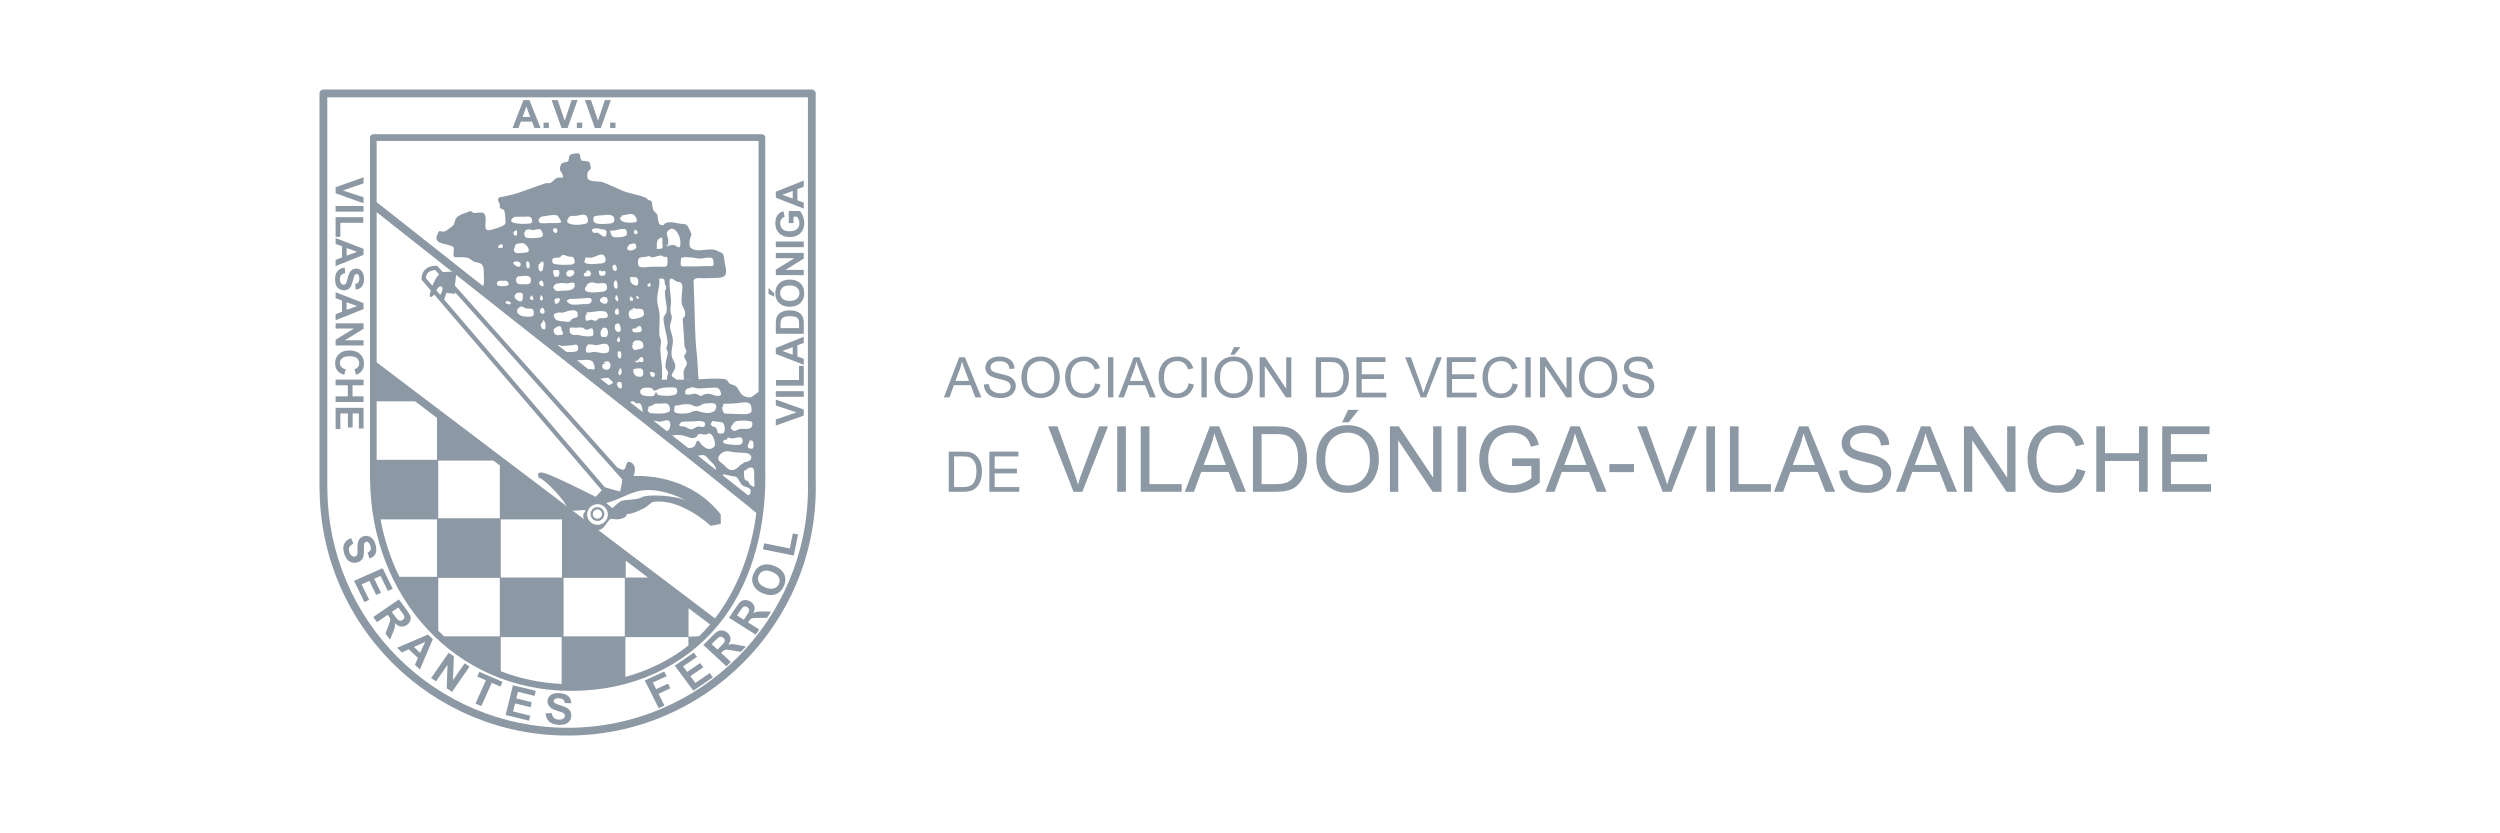 <?xml version="1.0" encoding="UTF-8" standalone="no"?>
<!DOCTYPE svg PUBLIC "-//W3C//DTD SVG 1.1//EN" "http://www.w3.org/Graphics/SVG/1.1/DTD/svg11.dtd">
<svg width="100%" height="100%" viewBox="0 0 201 67" version="1.1" xmlns="http://www.w3.org/2000/svg" xmlns:xlink="http://www.w3.org/1999/xlink" xml:space="preserve" xmlns:serif="http://www.serif.com/" style="fill-rule:evenodd;clip-rule:evenodd;stroke-linejoin:round;stroke-miterlimit:2;">
    <g>
        <g>
            <g transform="matrix(4.507,0,0,4.507,75.892,31.95)">
                <path d="M-0.001,-0L0.273,-0.716L0.375,-0.716L0.668,-0L0.561,-0L0.477,-0.217L0.178,-0.217L0.099,-0L-0.001,-0ZM0.205,-0.294L0.448,-0.294L0.373,-0.492C0.35,-0.552 0.333,-0.602 0.322,-0.641C0.313,-0.595 0.3,-0.549 0.284,-0.504L0.205,-0.294Z" style="fill:rgb(140,152,164);fill-rule:nonzero;"/>
            </g>
            <g transform="matrix(4.507,0,0,4.507,78.899,31.95)">
                <path d="M0.045,-0.23L0.134,-0.238C0.139,-0.202 0.148,-0.173 0.164,-0.15C0.179,-0.127 0.203,-0.108 0.236,-0.094C0.268,-0.08 0.305,-0.073 0.346,-0.073C0.382,-0.073 0.414,-0.078 0.441,-0.089C0.469,-0.1 0.49,-0.114 0.503,-0.133C0.517,-0.152 0.523,-0.172 0.523,-0.194C0.523,-0.217 0.517,-0.236 0.504,-0.253C0.491,-0.27 0.469,-0.284 0.439,-0.295C0.42,-0.303 0.378,-0.315 0.312,-0.33C0.246,-0.346 0.2,-0.361 0.174,-0.375C0.14,-0.393 0.114,-0.415 0.097,-0.442C0.081,-0.468 0.072,-0.498 0.072,-0.531C0.072,-0.567 0.083,-0.601 0.103,-0.632C0.124,-0.663 0.153,-0.687 0.193,-0.704C0.232,-0.72 0.276,-0.728 0.324,-0.728C0.377,-0.728 0.424,-0.719 0.465,-0.702C0.505,-0.685 0.536,-0.66 0.558,-0.627C0.58,-0.594 0.592,-0.556 0.593,-0.514L0.502,-0.507C0.498,-0.553 0.481,-0.587 0.453,-0.61C0.425,-0.633 0.383,-0.645 0.328,-0.645C0.271,-0.645 0.229,-0.634 0.203,-0.613C0.177,-0.592 0.164,-0.567 0.164,-0.537C0.164,-0.511 0.173,-0.49 0.191,-0.474C0.21,-0.457 0.257,-0.44 0.334,-0.423C0.411,-0.405 0.464,-0.39 0.493,-0.377C0.534,-0.358 0.565,-0.333 0.585,-0.304C0.605,-0.274 0.615,-0.241 0.615,-0.202C0.615,-0.164 0.604,-0.128 0.582,-0.094C0.56,-0.061 0.529,-0.035 0.488,-0.016C0.447,0.003 0.401,0.012 0.35,0.012C0.285,0.012 0.231,0.003 0.187,-0.016C0.143,-0.035 0.109,-0.063 0.084,-0.101C0.059,-0.139 0.046,-0.182 0.045,-0.23Z" style="fill:rgb(140,152,164);fill-rule:nonzero;"/>
            </g>
            <g transform="matrix(4.507,0,0,4.507,81.905,31.95)">
                <path d="M0.048,-0.349C0.048,-0.467 0.08,-0.56 0.144,-0.628C0.208,-0.695 0.29,-0.729 0.391,-0.729C0.457,-0.729 0.517,-0.713 0.57,-0.681C0.623,-0.65 0.663,-0.606 0.691,-0.549C0.719,-0.493 0.733,-0.429 0.733,-0.357C0.733,-0.284 0.718,-0.219 0.689,-0.162C0.66,-0.105 0.618,-0.061 0.564,-0.032C0.511,-0.003 0.453,0.012 0.391,0.012C0.323,0.012 0.263,-0.004 0.21,-0.037C0.157,-0.069 0.117,-0.114 0.089,-0.17C0.062,-0.226 0.048,-0.286 0.048,-0.349ZM0.146,-0.347C0.146,-0.261 0.169,-0.193 0.216,-0.143C0.262,-0.094 0.32,-0.069 0.39,-0.069C0.461,-0.069 0.52,-0.094 0.566,-0.144C0.612,-0.194 0.635,-0.265 0.635,-0.357C0.635,-0.416 0.625,-0.467 0.606,-0.51C0.586,-0.553 0.557,-0.587 0.519,-0.611C0.481,-0.635 0.439,-0.647 0.392,-0.647C0.325,-0.647 0.267,-0.624 0.219,-0.578C0.17,-0.532 0.146,-0.455 0.146,-0.347Z" style="fill:rgb(140,152,164);fill-rule:nonzero;"/>
            </g>
            <g transform="matrix(4.507,0,0,4.507,85.41,31.95)">
                <path d="M0.588,-0.251L0.683,-0.227C0.663,-0.149 0.627,-0.09 0.575,-0.049C0.524,-0.008 0.461,0.012 0.386,0.012C0.309,0.012 0.246,-0.003 0.198,-0.035C0.15,-0.066 0.113,-0.112 0.088,-0.171C0.062,-0.231 0.05,-0.295 0.05,-0.363C0.05,-0.438 0.064,-0.503 0.093,-0.558C0.121,-0.614 0.162,-0.656 0.214,-0.685C0.267,-0.714 0.325,-0.728 0.388,-0.728C0.459,-0.728 0.52,-0.71 0.568,-0.673C0.617,-0.637 0.651,-0.586 0.67,-0.52L0.577,-0.498C0.561,-0.55 0.536,-0.588 0.505,-0.611C0.473,-0.635 0.434,-0.647 0.386,-0.647C0.331,-0.647 0.285,-0.634 0.248,-0.607C0.211,-0.581 0.185,-0.546 0.17,-0.501C0.155,-0.457 0.147,-0.411 0.147,-0.364C0.147,-0.303 0.156,-0.25 0.174,-0.204C0.192,-0.159 0.219,-0.125 0.257,-0.103C0.294,-0.08 0.335,-0.069 0.378,-0.069C0.431,-0.069 0.476,-0.084 0.513,-0.115C0.55,-0.145 0.575,-0.191 0.588,-0.251Z" style="fill:rgb(140,152,164);fill-rule:nonzero;"/>
            </g>
            <g transform="matrix(4.507,0,0,4.507,88.665,31.95)">
                <rect x="0.093" y="-0.716" width="0.095" height="0.716" style="fill:rgb(140,152,164);fill-rule:nonzero;"/>
            </g>
            <g transform="matrix(4.507,0,0,4.507,89.917,31.95)">
                <path d="M-0.001,-0L0.273,-0.716L0.375,-0.716L0.668,-0L0.561,-0L0.477,-0.217L0.178,-0.217L0.099,-0L-0.001,-0ZM0.205,-0.294L0.448,-0.294L0.373,-0.492C0.35,-0.552 0.333,-0.602 0.322,-0.641C0.313,-0.595 0.3,-0.549 0.284,-0.504L0.205,-0.294Z" style="fill:rgb(140,152,164);fill-rule:nonzero;"/>
            </g>
            <g transform="matrix(4.507,0,0,4.507,92.923,31.95)">
                <path d="M0.588,-0.251L0.683,-0.227C0.663,-0.149 0.627,-0.09 0.575,-0.049C0.524,-0.008 0.461,0.012 0.386,0.012C0.309,0.012 0.246,-0.003 0.198,-0.035C0.15,-0.066 0.113,-0.112 0.088,-0.171C0.062,-0.231 0.05,-0.295 0.05,-0.363C0.05,-0.438 0.064,-0.503 0.093,-0.558C0.121,-0.614 0.162,-0.656 0.214,-0.685C0.267,-0.714 0.325,-0.728 0.388,-0.728C0.459,-0.728 0.52,-0.71 0.568,-0.673C0.617,-0.637 0.651,-0.586 0.67,-0.52L0.577,-0.498C0.561,-0.55 0.536,-0.588 0.505,-0.611C0.473,-0.635 0.434,-0.647 0.386,-0.647C0.331,-0.647 0.285,-0.634 0.248,-0.607C0.211,-0.581 0.185,-0.546 0.17,-0.501C0.155,-0.457 0.147,-0.411 0.147,-0.364C0.147,-0.303 0.156,-0.25 0.174,-0.204C0.192,-0.159 0.219,-0.125 0.257,-0.103C0.294,-0.08 0.335,-0.069 0.378,-0.069C0.431,-0.069 0.476,-0.084 0.513,-0.115C0.55,-0.145 0.575,-0.191 0.588,-0.251Z" style="fill:rgb(140,152,164);fill-rule:nonzero;"/>
            </g>
            <g transform="matrix(4.507,0,0,4.507,96.178,31.95)">
                <rect x="0.093" y="-0.716" width="0.095" height="0.716" style="fill:rgb(140,152,164);fill-rule:nonzero;"/>
            </g>
            <g transform="matrix(4.507,0,0,4.507,97.43,31.95)">
                <path d="M0.048,-0.349C0.048,-0.467 0.08,-0.56 0.144,-0.628C0.208,-0.695 0.29,-0.729 0.391,-0.729C0.457,-0.729 0.517,-0.713 0.57,-0.681C0.623,-0.65 0.663,-0.606 0.691,-0.549C0.719,-0.493 0.733,-0.429 0.733,-0.357C0.733,-0.284 0.718,-0.219 0.689,-0.162C0.66,-0.105 0.618,-0.061 0.564,-0.032C0.511,-0.003 0.453,0.012 0.391,0.012C0.323,0.012 0.263,-0.004 0.21,-0.037C0.157,-0.069 0.117,-0.114 0.089,-0.17C0.062,-0.226 0.048,-0.286 0.048,-0.349ZM0.146,-0.347C0.146,-0.261 0.169,-0.193 0.216,-0.143C0.262,-0.094 0.32,-0.069 0.39,-0.069C0.461,-0.069 0.52,-0.094 0.566,-0.144C0.612,-0.194 0.635,-0.265 0.635,-0.357C0.635,-0.416 0.625,-0.467 0.606,-0.51C0.586,-0.553 0.557,-0.587 0.519,-0.611C0.481,-0.635 0.439,-0.647 0.392,-0.647C0.325,-0.647 0.267,-0.624 0.219,-0.578C0.17,-0.532 0.146,-0.455 0.146,-0.347ZM0.331,-0.76L0.396,-0.896L0.511,-0.896L0.403,-0.76L0.331,-0.76Z" style="fill:rgb(140,152,164);fill-rule:nonzero;"/>
            </g>
            <g transform="matrix(4.507,0,0,4.507,100.936,31.95)">
                <path d="M0.076,-0L0.076,-0.716L0.173,-0.716L0.549,-0.154L0.549,-0.716L0.64,-0.716L0.64,-0L0.543,-0L0.167,-0.563L0.167,-0L0.076,-0Z" style="fill:rgb(140,152,164);fill-rule:nonzero;"/>
            </g>
            <g transform="matrix(4.507,0,0,4.507,105.443,31.95)">
                <path d="M0.077,-0L0.077,-0.716L0.324,-0.716C0.379,-0.716 0.422,-0.712 0.451,-0.706C0.492,-0.696 0.527,-0.679 0.556,-0.654C0.594,-0.622 0.622,-0.582 0.641,-0.532C0.66,-0.482 0.669,-0.426 0.669,-0.362C0.669,-0.307 0.663,-0.259 0.65,-0.217C0.637,-0.175 0.621,-0.141 0.601,-0.113C0.581,-0.086 0.559,-0.064 0.536,-0.048C0.512,-0.032 0.484,-0.02 0.45,-0.012C0.417,-0.004 0.379,-0 0.335,-0L0.077,-0ZM0.172,-0.084L0.325,-0.084C0.372,-0.084 0.409,-0.089 0.436,-0.098C0.463,-0.106 0.484,-0.119 0.5,-0.135C0.522,-0.157 0.54,-0.187 0.552,-0.225C0.565,-0.263 0.571,-0.309 0.571,-0.363C0.571,-0.438 0.559,-0.496 0.534,-0.536C0.51,-0.576 0.48,-0.603 0.445,-0.617C0.419,-0.626 0.379,-0.631 0.322,-0.631L0.172,-0.631L0.172,-0.084Z" style="fill:rgb(140,152,164);fill-rule:nonzero;"/>
            </g>
            <g transform="matrix(4.507,0,0,4.507,108.698,31.95)">
                <path d="M0.079,-0L0.079,-0.716L0.597,-0.716L0.597,-0.631L0.174,-0.631L0.174,-0.412L0.57,-0.412L0.57,-0.328L0.174,-0.328L0.174,-0.084L0.613,-0.084L0.613,-0L0.079,-0Z" style="fill:rgb(140,152,164);fill-rule:nonzero;"/>
            </g>
            <g transform="matrix(4.507,0,0,4.507,112.956,31.95)">
                <path d="M0.282,-0L0.004,-0.716L0.107,-0.716L0.293,-0.196C0.308,-0.154 0.32,-0.115 0.331,-0.079C0.342,-0.118 0.354,-0.157 0.369,-0.196L0.563,-0.716L0.659,-0.716L0.379,-0L0.282,-0Z" style="fill:rgb(140,152,164);fill-rule:nonzero;"/>
            </g>
            <g transform="matrix(4.507,0,0,4.507,115.962,31.95)">
                <path d="M0.079,-0L0.079,-0.716L0.597,-0.716L0.597,-0.631L0.174,-0.631L0.174,-0.412L0.57,-0.412L0.57,-0.328L0.174,-0.328L0.174,-0.084L0.613,-0.084L0.613,-0L0.079,-0Z" style="fill:rgb(140,152,164);fill-rule:nonzero;"/>
            </g>
            <g transform="matrix(4.507,0,0,4.507,118.968,31.95)">
                <path d="M0.588,-0.251L0.683,-0.227C0.663,-0.149 0.627,-0.09 0.575,-0.049C0.524,-0.008 0.461,0.012 0.386,0.012C0.309,0.012 0.246,-0.003 0.198,-0.035C0.15,-0.066 0.113,-0.112 0.088,-0.171C0.062,-0.231 0.05,-0.295 0.05,-0.363C0.05,-0.438 0.064,-0.503 0.093,-0.558C0.121,-0.614 0.162,-0.656 0.214,-0.685C0.267,-0.714 0.325,-0.728 0.388,-0.728C0.459,-0.728 0.52,-0.71 0.568,-0.673C0.617,-0.637 0.651,-0.586 0.67,-0.52L0.577,-0.498C0.561,-0.55 0.536,-0.588 0.505,-0.611C0.473,-0.635 0.434,-0.647 0.386,-0.647C0.331,-0.647 0.285,-0.634 0.248,-0.607C0.211,-0.581 0.185,-0.546 0.17,-0.501C0.155,-0.457 0.147,-0.411 0.147,-0.364C0.147,-0.303 0.156,-0.25 0.174,-0.204C0.192,-0.159 0.219,-0.125 0.257,-0.103C0.294,-0.08 0.335,-0.069 0.378,-0.069C0.431,-0.069 0.476,-0.084 0.513,-0.115C0.55,-0.145 0.575,-0.191 0.588,-0.251Z" style="fill:rgb(140,152,164);fill-rule:nonzero;"/>
            </g>
            <g transform="matrix(4.507,0,0,4.507,122.223,31.95)">
                <rect x="0.093" y="-0.716" width="0.095" height="0.716" style="fill:rgb(140,152,164);fill-rule:nonzero;"/>
            </g>
            <g transform="matrix(4.507,0,0,4.507,123.475,31.95)">
                <path d="M0.076,-0L0.076,-0.716L0.173,-0.716L0.549,-0.154L0.549,-0.716L0.64,-0.716L0.64,-0L0.543,-0L0.167,-0.563L0.167,-0L0.076,-0Z" style="fill:rgb(140,152,164);fill-rule:nonzero;"/>
            </g>
            <g transform="matrix(4.507,0,0,4.507,126.73,31.95)">
                <path d="M0.048,-0.349C0.048,-0.467 0.08,-0.56 0.144,-0.628C0.208,-0.695 0.29,-0.729 0.391,-0.729C0.457,-0.729 0.517,-0.713 0.57,-0.681C0.623,-0.65 0.663,-0.606 0.691,-0.549C0.719,-0.493 0.733,-0.429 0.733,-0.357C0.733,-0.284 0.718,-0.219 0.689,-0.162C0.66,-0.105 0.618,-0.061 0.564,-0.032C0.511,-0.003 0.453,0.012 0.391,0.012C0.323,0.012 0.263,-0.004 0.21,-0.037C0.157,-0.069 0.117,-0.114 0.089,-0.17C0.062,-0.226 0.048,-0.286 0.048,-0.349ZM0.146,-0.347C0.146,-0.261 0.169,-0.193 0.216,-0.143C0.262,-0.094 0.32,-0.069 0.39,-0.069C0.461,-0.069 0.52,-0.094 0.566,-0.144C0.612,-0.194 0.635,-0.265 0.635,-0.357C0.635,-0.416 0.625,-0.467 0.606,-0.51C0.586,-0.553 0.557,-0.587 0.519,-0.611C0.481,-0.635 0.439,-0.647 0.392,-0.647C0.325,-0.647 0.267,-0.624 0.219,-0.578C0.17,-0.532 0.146,-0.455 0.146,-0.347Z" style="fill:rgb(140,152,164);fill-rule:nonzero;"/>
            </g>
            <g transform="matrix(4.507,0,0,4.507,130.236,31.95)">
                <path d="M0.045,-0.23L0.134,-0.238C0.139,-0.202 0.148,-0.173 0.164,-0.15C0.179,-0.127 0.203,-0.108 0.236,-0.094C0.268,-0.08 0.305,-0.073 0.346,-0.073C0.382,-0.073 0.414,-0.078 0.441,-0.089C0.469,-0.1 0.49,-0.114 0.503,-0.133C0.517,-0.152 0.523,-0.172 0.523,-0.194C0.523,-0.217 0.517,-0.236 0.504,-0.253C0.491,-0.27 0.469,-0.284 0.439,-0.295C0.42,-0.303 0.378,-0.315 0.312,-0.33C0.246,-0.346 0.2,-0.361 0.174,-0.375C0.14,-0.393 0.114,-0.415 0.097,-0.442C0.081,-0.468 0.072,-0.498 0.072,-0.531C0.072,-0.567 0.083,-0.601 0.103,-0.632C0.124,-0.663 0.153,-0.687 0.193,-0.704C0.232,-0.72 0.276,-0.728 0.324,-0.728C0.377,-0.728 0.424,-0.719 0.465,-0.702C0.505,-0.685 0.536,-0.66 0.558,-0.627C0.58,-0.594 0.592,-0.556 0.593,-0.514L0.502,-0.507C0.498,-0.553 0.481,-0.587 0.453,-0.61C0.425,-0.633 0.383,-0.645 0.328,-0.645C0.271,-0.645 0.229,-0.634 0.203,-0.613C0.177,-0.592 0.164,-0.567 0.164,-0.537C0.164,-0.511 0.173,-0.49 0.191,-0.474C0.21,-0.457 0.257,-0.44 0.334,-0.423C0.411,-0.405 0.464,-0.39 0.493,-0.377C0.534,-0.358 0.565,-0.333 0.585,-0.304C0.605,-0.274 0.615,-0.241 0.615,-0.202C0.615,-0.164 0.604,-0.128 0.582,-0.094C0.56,-0.061 0.529,-0.035 0.488,-0.016C0.447,0.003 0.401,0.012 0.35,0.012C0.285,0.012 0.231,0.003 0.187,-0.016C0.143,-0.035 0.109,-0.063 0.084,-0.101C0.059,-0.139 0.046,-0.182 0.045,-0.23Z" style="fill:rgb(140,152,164);fill-rule:nonzero;"/>
            </g>
            <g transform="matrix(4.507,0,0,4.507,75.934,39.539)">
                <path d="M0.077,-0L0.077,-0.716L0.324,-0.716C0.379,-0.716 0.422,-0.712 0.451,-0.706C0.492,-0.696 0.527,-0.679 0.556,-0.654C0.594,-0.622 0.622,-0.582 0.641,-0.532C0.66,-0.482 0.669,-0.426 0.669,-0.362C0.669,-0.307 0.663,-0.259 0.65,-0.217C0.637,-0.175 0.621,-0.141 0.601,-0.113C0.581,-0.086 0.559,-0.064 0.536,-0.048C0.512,-0.032 0.484,-0.02 0.45,-0.012C0.417,-0.004 0.379,-0 0.335,-0L0.077,-0ZM0.172,-0.084L0.325,-0.084C0.372,-0.084 0.409,-0.089 0.436,-0.098C0.463,-0.106 0.484,-0.119 0.5,-0.135C0.522,-0.157 0.54,-0.187 0.552,-0.225C0.565,-0.263 0.571,-0.309 0.571,-0.363C0.571,-0.438 0.559,-0.496 0.534,-0.536C0.51,-0.576 0.48,-0.603 0.445,-0.617C0.419,-0.626 0.379,-0.631 0.322,-0.631L0.172,-0.631L0.172,-0.084Z" style="fill:rgb(140,152,164);fill-rule:nonzero;"/>
            </g>
            <g transform="matrix(4.507,0,0,4.507,79.189,39.539)">
                <path d="M0.079,-0L0.079,-0.716L0.597,-0.716L0.597,-0.631L0.174,-0.631L0.174,-0.412L0.57,-0.412L0.57,-0.328L0.174,-0.328L0.174,-0.084L0.613,-0.084L0.613,-0L0.079,-0Z" style="fill:rgb(140,152,164);fill-rule:nonzero;"/>
            </g>
            <g transform="matrix(7.349,0,0,7.349,84.237,39.539)">
                <path d="M0.282,-0L0.004,-0.716L0.107,-0.716L0.293,-0.196C0.308,-0.154 0.32,-0.115 0.331,-0.079C0.342,-0.118 0.354,-0.157 0.369,-0.196L0.563,-0.716L0.659,-0.716L0.379,-0L0.282,-0Z" style="fill:rgb(140,152,164);fill-rule:nonzero;"/>
            </g>
            <g transform="matrix(7.349,0,0,7.349,89.139,39.539)">
                <rect x="0.093" y="-0.716" width="0.095" height="0.716" style="fill:rgb(140,152,164);fill-rule:nonzero;"/>
            </g>
            <g transform="matrix(7.349,0,0,7.349,91.18,39.539)">
                <path d="M0.073,-0L0.073,-0.716L0.168,-0.716L0.168,-0.084L0.521,-0.084L0.521,-0L0.073,-0Z" style="fill:rgb(140,152,164);fill-rule:nonzero;"/>
            </g>
            <g transform="matrix(7.349,0,0,7.349,95.267,39.539)">
                <path d="M-0.001,-0L0.273,-0.716L0.375,-0.716L0.668,-0L0.561,-0L0.477,-0.217L0.178,-0.217L0.099,-0L-0.001,-0ZM0.205,-0.294L0.448,-0.294L0.373,-0.492C0.35,-0.552 0.333,-0.602 0.322,-0.641C0.313,-0.595 0.3,-0.549 0.284,-0.504L0.205,-0.294Z" style="fill:rgb(140,152,164);fill-rule:nonzero;"/>
            </g>
            <g transform="matrix(7.349,0,0,7.349,100.169,39.539)">
                <path d="M0.077,-0L0.077,-0.716L0.324,-0.716C0.379,-0.716 0.422,-0.712 0.451,-0.706C0.492,-0.696 0.527,-0.679 0.556,-0.654C0.594,-0.622 0.622,-0.582 0.641,-0.532C0.66,-0.482 0.669,-0.426 0.669,-0.362C0.669,-0.307 0.663,-0.259 0.65,-0.217C0.637,-0.175 0.621,-0.141 0.601,-0.113C0.581,-0.086 0.559,-0.064 0.536,-0.048C0.512,-0.032 0.484,-0.02 0.45,-0.012C0.417,-0.004 0.379,-0 0.335,-0L0.077,-0ZM0.172,-0.084L0.325,-0.084C0.372,-0.084 0.409,-0.089 0.436,-0.098C0.463,-0.106 0.484,-0.119 0.5,-0.135C0.522,-0.157 0.54,-0.187 0.552,-0.225C0.565,-0.263 0.571,-0.309 0.571,-0.363C0.571,-0.438 0.559,-0.496 0.534,-0.536C0.51,-0.576 0.48,-0.603 0.445,-0.617C0.419,-0.626 0.379,-0.631 0.322,-0.631L0.172,-0.631L0.172,-0.084Z" style="fill:rgb(140,152,164);fill-rule:nonzero;"/>
            </g>
            <g transform="matrix(7.349,0,0,7.349,105.476,39.539)">
                <path d="M0.048,-0.349C0.048,-0.467 0.08,-0.56 0.144,-0.628C0.208,-0.695 0.29,-0.729 0.391,-0.729C0.457,-0.729 0.517,-0.713 0.57,-0.681C0.623,-0.65 0.663,-0.606 0.691,-0.549C0.719,-0.493 0.733,-0.429 0.733,-0.357C0.733,-0.284 0.718,-0.219 0.689,-0.162C0.66,-0.105 0.618,-0.061 0.564,-0.032C0.511,-0.003 0.453,0.012 0.391,0.012C0.323,0.012 0.263,-0.004 0.21,-0.037C0.157,-0.069 0.117,-0.114 0.089,-0.17C0.062,-0.226 0.048,-0.286 0.048,-0.349ZM0.146,-0.347C0.146,-0.261 0.169,-0.193 0.216,-0.143C0.262,-0.094 0.32,-0.069 0.39,-0.069C0.461,-0.069 0.52,-0.094 0.566,-0.144C0.612,-0.194 0.635,-0.265 0.635,-0.357C0.635,-0.416 0.625,-0.467 0.606,-0.51C0.586,-0.553 0.557,-0.587 0.519,-0.611C0.481,-0.635 0.439,-0.647 0.392,-0.647C0.325,-0.647 0.267,-0.624 0.219,-0.578C0.17,-0.532 0.146,-0.455 0.146,-0.347ZM0.331,-0.76L0.396,-0.896L0.511,-0.896L0.403,-0.76L0.331,-0.76Z" style="fill:rgb(140,152,164);fill-rule:nonzero;"/>
            </g>
            <g transform="matrix(7.349,0,0,7.349,111.192,39.539)">
                <path d="M0.076,-0L0.076,-0.716L0.173,-0.716L0.549,-0.154L0.549,-0.716L0.64,-0.716L0.64,-0L0.543,-0L0.167,-0.563L0.167,-0L0.076,-0Z" style="fill:rgb(140,152,164);fill-rule:nonzero;"/>
            </g>
            <g transform="matrix(7.349,0,0,7.349,116.499,39.539)">
                <rect x="0.093" y="-0.716" width="0.095" height="0.716" style="fill:rgb(140,152,164);fill-rule:nonzero;"/>
            </g>
            <g transform="matrix(7.349,0,0,7.349,118.541,39.539)">
                <path d="M0.412,-0.281L0.412,-0.365L0.715,-0.365L0.715,-0.1C0.669,-0.063 0.621,-0.035 0.571,-0.016C0.522,0.003 0.471,0.012 0.419,0.012C0.349,0.012 0.285,-0.003 0.227,-0.033C0.17,-0.063 0.126,-0.107 0.097,-0.164C0.068,-0.221 0.053,-0.284 0.053,-0.354C0.053,-0.424 0.068,-0.489 0.097,-0.55C0.126,-0.61 0.168,-0.655 0.223,-0.684C0.277,-0.713 0.34,-0.728 0.412,-0.728C0.463,-0.728 0.51,-0.72 0.552,-0.703C0.594,-0.686 0.627,-0.663 0.65,-0.633C0.674,-0.603 0.692,-0.564 0.705,-0.516L0.619,-0.492C0.608,-0.529 0.595,-0.557 0.579,-0.578C0.563,-0.599 0.54,-0.616 0.511,-0.628C0.481,-0.641 0.448,-0.647 0.412,-0.647C0.369,-0.647 0.331,-0.64 0.3,-0.627C0.268,-0.614 0.243,-0.597 0.223,-0.575C0.204,-0.554 0.189,-0.53 0.178,-0.504C0.16,-0.46 0.151,-0.412 0.151,-0.36C0.151,-0.297 0.162,-0.243 0.184,-0.2C0.206,-0.157 0.238,-0.125 0.28,-0.104C0.322,-0.084 0.366,-0.073 0.414,-0.073C0.455,-0.073 0.495,-0.081 0.534,-0.097C0.573,-0.113 0.602,-0.13 0.623,-0.147L0.623,-0.281L0.412,-0.281Z" style="fill:rgb(140,152,164);fill-rule:nonzero;"/>
            </g>
            <g transform="matrix(7.349,0,0,7.349,124.257,39.539)">
                <path d="M-0.001,-0L0.273,-0.716L0.375,-0.716L0.668,-0L0.561,-0L0.477,-0.217L0.178,-0.217L0.099,-0L-0.001,-0ZM0.205,-0.294L0.448,-0.294L0.373,-0.492C0.35,-0.552 0.333,-0.602 0.322,-0.641C0.313,-0.595 0.3,-0.549 0.284,-0.504L0.205,-0.294Z" style="fill:rgb(140,152,164);fill-rule:nonzero;"/>
            </g>
            <g transform="matrix(7.349,0,0,7.349,129.158,39.539)">
                <rect x="0.032" y="-0.303" width="0.27" height="0.088" style="fill:rgb(140,152,164);fill-rule:nonzero;"/>
            </g>
            <g transform="matrix(7.349,0,0,7.349,131.606,39.539)">
                <path d="M0.282,-0L0.004,-0.716L0.107,-0.716L0.293,-0.196C0.308,-0.154 0.32,-0.115 0.331,-0.079C0.342,-0.118 0.354,-0.157 0.369,-0.196L0.563,-0.716L0.659,-0.716L0.379,-0L0.282,-0Z" style="fill:rgb(140,152,164);fill-rule:nonzero;"/>
            </g>
            <g transform="matrix(7.349,0,0,7.349,136.507,39.539)">
                <rect x="0.093" y="-0.716" width="0.095" height="0.716" style="fill:rgb(140,152,164);fill-rule:nonzero;"/>
            </g>
            <g transform="matrix(7.349,0,0,7.349,138.549,39.539)">
                <path d="M0.073,-0L0.073,-0.716L0.168,-0.716L0.168,-0.084L0.521,-0.084L0.521,-0L0.073,-0Z" style="fill:rgb(140,152,164);fill-rule:nonzero;"/>
            </g>
            <g transform="matrix(7.349,0,0,7.349,142.636,39.539)">
                <path d="M-0.001,-0L0.273,-0.716L0.375,-0.716L0.668,-0L0.561,-0L0.477,-0.217L0.178,-0.217L0.099,-0L-0.001,-0ZM0.205,-0.294L0.448,-0.294L0.373,-0.492C0.35,-0.552 0.333,-0.602 0.322,-0.641C0.313,-0.595 0.3,-0.549 0.284,-0.504L0.205,-0.294Z" style="fill:rgb(140,152,164);fill-rule:nonzero;"/>
            </g>
            <g transform="matrix(7.349,0,0,7.349,147.538,39.539)">
                <path d="M0.045,-0.23L0.134,-0.238C0.139,-0.202 0.148,-0.173 0.164,-0.15C0.179,-0.127 0.203,-0.108 0.236,-0.094C0.268,-0.08 0.305,-0.073 0.346,-0.073C0.382,-0.073 0.414,-0.078 0.441,-0.089C0.469,-0.1 0.49,-0.114 0.503,-0.133C0.517,-0.152 0.523,-0.172 0.523,-0.194C0.523,-0.217 0.517,-0.236 0.504,-0.253C0.491,-0.27 0.469,-0.284 0.439,-0.295C0.42,-0.303 0.378,-0.315 0.312,-0.33C0.246,-0.346 0.2,-0.361 0.174,-0.375C0.14,-0.393 0.114,-0.415 0.097,-0.442C0.081,-0.468 0.072,-0.498 0.072,-0.531C0.072,-0.567 0.083,-0.601 0.103,-0.632C0.124,-0.663 0.153,-0.687 0.193,-0.704C0.232,-0.72 0.276,-0.728 0.324,-0.728C0.377,-0.728 0.424,-0.719 0.465,-0.702C0.505,-0.685 0.536,-0.66 0.558,-0.627C0.58,-0.594 0.592,-0.556 0.593,-0.514L0.502,-0.507C0.498,-0.553 0.481,-0.587 0.453,-0.61C0.425,-0.633 0.383,-0.645 0.328,-0.645C0.271,-0.645 0.229,-0.634 0.203,-0.613C0.177,-0.592 0.164,-0.567 0.164,-0.537C0.164,-0.511 0.173,-0.49 0.191,-0.474C0.21,-0.457 0.257,-0.44 0.334,-0.423C0.411,-0.405 0.464,-0.39 0.493,-0.377C0.534,-0.358 0.565,-0.333 0.585,-0.304C0.605,-0.274 0.615,-0.241 0.615,-0.202C0.615,-0.164 0.604,-0.128 0.582,-0.094C0.56,-0.061 0.529,-0.035 0.488,-0.016C0.447,0.003 0.401,0.012 0.35,0.012C0.285,0.012 0.231,0.003 0.187,-0.016C0.143,-0.035 0.109,-0.063 0.084,-0.101C0.059,-0.139 0.046,-0.182 0.045,-0.23Z" style="fill:rgb(140,152,164);fill-rule:nonzero;"/>
            </g>
            <g transform="matrix(7.349,0,0,7.349,152.439,39.539)">
                <path d="M-0.001,-0L0.273,-0.716L0.375,-0.716L0.668,-0L0.561,-0L0.477,-0.217L0.178,-0.217L0.099,-0L-0.001,-0ZM0.205,-0.294L0.448,-0.294L0.373,-0.492C0.35,-0.552 0.333,-0.602 0.322,-0.641C0.313,-0.595 0.3,-0.549 0.284,-0.504L0.205,-0.294Z" style="fill:rgb(140,152,164);fill-rule:nonzero;"/>
            </g>
            <g transform="matrix(7.349,0,0,7.349,157.341,39.539)">
                <path d="M0.076,-0L0.076,-0.716L0.173,-0.716L0.549,-0.154L0.549,-0.716L0.64,-0.716L0.64,-0L0.543,-0L0.167,-0.563L0.167,-0L0.076,-0Z" style="fill:rgb(140,152,164);fill-rule:nonzero;"/>
            </g>
            <g transform="matrix(7.349,0,0,7.349,162.648,39.539)">
                <path d="M0.588,-0.251L0.683,-0.227C0.663,-0.149 0.627,-0.09 0.575,-0.049C0.524,-0.008 0.461,0.012 0.386,0.012C0.309,0.012 0.246,-0.003 0.198,-0.035C0.15,-0.066 0.113,-0.112 0.088,-0.171C0.062,-0.231 0.05,-0.295 0.05,-0.363C0.05,-0.438 0.064,-0.503 0.093,-0.558C0.121,-0.614 0.162,-0.656 0.214,-0.685C0.267,-0.714 0.325,-0.728 0.388,-0.728C0.459,-0.728 0.52,-0.71 0.568,-0.673C0.617,-0.637 0.651,-0.586 0.67,-0.52L0.577,-0.498C0.561,-0.55 0.536,-0.588 0.505,-0.611C0.473,-0.635 0.434,-0.647 0.386,-0.647C0.331,-0.647 0.285,-0.634 0.248,-0.607C0.211,-0.581 0.185,-0.546 0.17,-0.501C0.155,-0.457 0.147,-0.411 0.147,-0.364C0.147,-0.303 0.156,-0.25 0.174,-0.204C0.192,-0.159 0.219,-0.125 0.257,-0.103C0.294,-0.08 0.335,-0.069 0.378,-0.069C0.431,-0.069 0.476,-0.084 0.513,-0.115C0.55,-0.145 0.575,-0.191 0.588,-0.251Z" style="fill:rgb(140,152,164);fill-rule:nonzero;"/>
            </g>
            <g transform="matrix(7.349,0,0,7.349,167.955,39.539)">
                <path d="M0.08,-0L0.08,-0.716L0.175,-0.716L0.175,-0.422L0.547,-0.422L0.547,-0.716L0.642,-0.716L0.642,-0L0.547,-0L0.547,-0.337L0.175,-0.337L0.175,-0L0.08,-0Z" style="fill:rgb(140,152,164);fill-rule:nonzero;"/>
            </g>
            <g transform="matrix(7.349,0,0,7.349,173.262,39.539)">
                <path d="M0.079,-0L0.079,-0.716L0.597,-0.716L0.597,-0.631L0.174,-0.631L0.174,-0.412L0.57,-0.412L0.57,-0.328L0.174,-0.328L0.174,-0.084L0.613,-0.084L0.613,-0L0.079,-0Z" style="fill:rgb(140,152,164);fill-rule:nonzero;"/>
            </g>
            <g transform="matrix(0.011,0,0,0.011,26.325,14.653)">
                <g transform="matrix(4.167,0,0,4.167,-2176.68,-1932.23)">
                    <path d="M703.748,653.653L688.275,635.573C687.664,634.859 687.343,633.942 687.376,633.003C687.636,625.604 690.04,620 694.383,616.152C698.579,612.434 704.741,610.3 713.072,610.18C714.159,610.164 715.199,610.62 715.923,611.431L724.694,621.251L748.883,620.154L745.927,645.022L1031.21,964.411C1032.1,964.558 1033.26,965.043 1034.75,965.937C1051.26,975.849 1041.22,947.442 1055.39,955.437C1063.98,960.285 1062.14,971.119 1059.36,978.897C1088.3,977.967 1161.92,982.536 1212.26,1046.35L1212.33,1062.93L1194.75,1066.36C1194.75,1066.36 1141.04,1015.95 1092.15,1024.7L1079.85,1034.26C1079.85,1034.26 1058.31,1046.34 1046.98,1045.77C1049.29,1051.64 1033.33,1057.3 1022.52,1054.04C1013.73,1051.39 1008.43,1077.96 993.884,1073.25C979.34,1068.54 965.058,1051.99 973.6,1042.32C982.142,1032.64 949.169,1046.25 943.707,1035.13C932.243,1011.8 893.213,976.571 893.751,983.343C893.751,983.343 885.452,969.346 902.314,973.643C919.176,977.94 992.84,1015.46 992.84,1015.46L1003.62,1004.03L709.782,660.704C706.692,663.763 700.709,668.777 702.022,660.236C702.022,660.236 702.593,657.583 703.748,653.653ZM996.082,1028.29C1006.1,1028.29 1014.24,1036.43 1014.24,1046.44C1014.24,1056.46 1006.1,1064.6 996.082,1064.6C986.063,1064.6 977.928,1056.46 977.928,1046.44C977.928,1036.43 986.063,1028.29 996.082,1028.29ZM995.943,1033.6C989.262,1033.6 983.837,1039.02 983.837,1045.7C983.837,1052.39 989.262,1057.81 995.943,1057.81C1002.62,1057.81 1008.05,1052.39 1008.05,1045.7C1008.05,1039.02 1002.62,1033.6 995.943,1033.6ZM995.943,1037.6C1000.42,1037.6 1004.05,1041.23 1004.05,1045.7C1004.05,1050.18 1000.42,1053.81 995.943,1053.81C991.469,1053.81 987.837,1050.18 987.837,1045.7C987.837,1041.23 991.469,1037.6 995.943,1037.6ZM1152.46,1022.51C1139.62,1015.51 1098.11,995.526 1061.38,1007.14C1049.9,1010.77 1034.39,1018.65 1027.47,1021.13C1016.45,1025.07 1012.6,1026.09 1011.34,1026.24L1022.37,1035.38C1022.37,1035.38 1030.01,1027.7 1036.19,1023.58C1042.38,1019.46 1064.55,1021.81 1073.94,1016.12C1082.71,1010.8 1131.48,1012.31 1152.46,1022.51C1155.04,1023.92 1156.47,1024.8 1156.47,1024.8C1155.29,1023.99 1153.95,1023.23 1152.46,1022.51ZM1010.96,1025.92C1010.92,1025.94 1010.89,1025.97 1010.86,1026C1010.84,1026.02 1010.82,1026.04 1010.8,1026.07C1010.8,1026.08 1010.79,1026.09 1010.78,1026.11C1010.74,1026.22 1010.9,1026.25 1010.98,1026.25L1011.19,1026.25L1011.34,1026.24L1010.96,1025.92ZM746.323,656.723L746.444,659.533L731.174,657.722L727.068,669.366L1008.88,998.654L1025.5,1003.58L1035.71,1006L1038.61,992.806L1039.44,984.877L746.323,656.723ZM720.234,661.382C722.859,656.946 726.641,649.118 722.29,646.777C718.597,644.79 715.479,649.484 713.566,653.591L720.234,661.382ZM718.241,625.285L711.498,617.735C706.207,618.018 702.151,619.29 699.356,621.766C696.703,624.117 695.327,627.521 694.957,631.846L706.515,645.352C709.196,638.224 713.091,630.193 718.241,625.285Z" style="fill:rgb(140,152,164);"/>
                </g>
                <g transform="matrix(12.886,0,0,10.204,-2176.68,-1932.23)">
                    <g>
                        <g transform="matrix(1.35556e-15,27.957,-22.138,1.7119e-15,173.557,185.807)">
                            <path d="M0.255,-0L-0,-0.716L0.156,-0.716L0.337,-0.186L0.513,-0.716L0.666,-0.716L0.41,-0L0.255,-0Z" style="fill:rgb(140,152,164);fill-rule:nonzero;"/>
                        </g>
                        <g transform="matrix(1.35556e-15,27.957,-22.138,1.7119e-15,173.557,204.455)">
                            <rect x="0.068" y="-0.716" width="0.145" height="0.716" style="fill:rgb(140,152,164);fill-rule:nonzero;"/>
                        </g>
                        <g transform="matrix(1.35556e-15,27.957,-22.138,1.7119e-15,173.557,212.222)">
                            <path d="M0.077,-0L0.077,-0.71L0.221,-0.71L0.221,-0.121L0.581,-0.121L0.581,-0L0.077,-0Z" style="fill:rgb(140,152,164);fill-rule:nonzero;"/>
                        </g>
                        <g transform="matrix(1.35556e-15,27.957,-22.138,1.7119e-15,173.557,229.3)">
                            <path d="M0.718,-0L0.561,-0L0.499,-0.163L0.212,-0.163L0.153,-0L0,-0L0.279,-0.716L0.432,-0.716L0.718,-0ZM0.452,-0.283L0.354,-0.549L0.257,-0.283L0.452,-0.283Z" style="fill:rgb(140,152,164);fill-rule:nonzero;"/>
                        </g>
                        <g transform="matrix(1.35556e-15,27.957,-22.138,1.7119e-15,173.557,249.49)">
                            <path d="M0.036,-0.233L0.177,-0.247C0.185,-0.199 0.202,-0.165 0.228,-0.143C0.254,-0.12 0.289,-0.109 0.333,-0.109C0.38,-0.109 0.415,-0.119 0.438,-0.139C0.462,-0.159 0.474,-0.182 0.474,-0.208C0.474,-0.225 0.469,-0.239 0.459,-0.251C0.449,-0.263 0.431,-0.273 0.407,-0.282C0.39,-0.288 0.351,-0.299 0.291,-0.313C0.214,-0.333 0.159,-0.356 0.128,-0.384C0.084,-0.424 0.062,-0.472 0.062,-0.528C0.062,-0.565 0.072,-0.599 0.093,-0.631C0.114,-0.662 0.143,-0.687 0.182,-0.703C0.221,-0.72 0.268,-0.728 0.323,-0.728C0.413,-0.728 0.481,-0.708 0.526,-0.669C0.572,-0.63 0.595,-0.577 0.598,-0.511L0.453,-0.505C0.447,-0.542 0.434,-0.568 0.413,-0.584C0.393,-0.6 0.362,-0.608 0.322,-0.608C0.28,-0.608 0.247,-0.6 0.223,-0.583C0.208,-0.571 0.2,-0.557 0.2,-0.538C0.2,-0.521 0.207,-0.507 0.222,-0.495C0.24,-0.479 0.284,-0.463 0.354,-0.447C0.425,-0.43 0.477,-0.413 0.51,-0.395C0.544,-0.378 0.571,-0.353 0.59,-0.323C0.609,-0.292 0.618,-0.254 0.618,-0.208C0.618,-0.167 0.607,-0.129 0.584,-0.093C0.561,-0.057 0.529,-0.031 0.487,-0.013C0.446,0.004 0.394,0.013 0.332,0.013C0.241,0.013 0.172,-0.008 0.123,-0.05C0.075,-0.092 0.046,-0.153 0.036,-0.233Z" style="fill:rgb(140,152,164);fill-rule:nonzero;"/>
                        </g>
                        <g transform="matrix(1.35556e-15,27.957,-22.138,1.7119e-15,173.557,268.137)">
                            <path d="M0.718,-0L0.561,-0L0.499,-0.163L0.212,-0.163L0.153,-0L0,-0L0.279,-0.716L0.432,-0.716L0.718,-0ZM0.452,-0.283L0.354,-0.549L0.257,-0.283L0.452,-0.283Z" style="fill:rgb(140,152,164);fill-rule:nonzero;"/>
                        </g>
                        <g transform="matrix(1.35556e-15,27.957,-22.138,1.7119e-15,173.557,288.327)">
                            <path d="M0.074,-0L0.074,-0.716L0.215,-0.716L0.508,-0.238L0.508,-0.716L0.642,-0.716L0.642,-0L0.497,-0L0.208,-0.467L0.208,-0L0.074,-0Z" style="fill:rgb(140,152,164);fill-rule:nonzero;"/>
                        </g>
                        <g transform="matrix(1.35556e-15,27.957,-22.138,1.7119e-15,173.557,308.517)">
                            <path d="M0.531,-0.263L0.671,-0.219C0.649,-0.141 0.614,-0.083 0.564,-0.045C0.514,-0.007 0.45,0.012 0.374,0.012C0.278,0.012 0.2,-0.02 0.139,-0.085C0.078,-0.15 0.047,-0.239 0.047,-0.352C0.047,-0.471 0.078,-0.563 0.14,-0.629C0.201,-0.695 0.282,-0.728 0.382,-0.728C0.47,-0.728 0.541,-0.702 0.596,-0.65C0.628,-0.62 0.653,-0.576 0.669,-0.519L0.526,-0.484C0.517,-0.521 0.5,-0.551 0.473,-0.572C0.446,-0.594 0.413,-0.604 0.375,-0.604C0.322,-0.604 0.279,-0.585 0.246,-0.547C0.213,-0.509 0.196,-0.448 0.196,-0.362C0.196,-0.272 0.213,-0.207 0.245,-0.169C0.278,-0.131 0.32,-0.111 0.372,-0.111C0.41,-0.111 0.444,-0.124 0.471,-0.148C0.499,-0.172 0.519,-0.211 0.531,-0.263Z" style="fill:rgb(140,152,164);fill-rule:nonzero;"/>
                        </g>
                        <g transform="matrix(1.35556e-15,27.957,-22.138,1.7119e-15,173.557,328.707)">
                            <path d="M0.073,-0L0.073,-0.716L0.218,-0.716L0.218,-0.434L0.501,-0.434L0.501,-0.716L0.646,-0.716L0.646,-0L0.501,-0L0.501,-0.313L0.218,-0.313L0.218,-0L0.073,-0Z" style="fill:rgb(140,152,164);fill-rule:nonzero;"/>
                        </g>
                        <g transform="matrix(1.35556e-15,27.957,-22.138,1.7119e-15,173.557,348.897)">
                            <path d="M0.073,-0L0.073,-0.716L0.604,-0.716L0.604,-0.595L0.217,-0.595L0.217,-0.436L0.577,-0.436L0.577,-0.315L0.217,-0.315L0.217,-0.121L0.617,-0.121L0.617,-0L0.073,-0Z" style="fill:rgb(140,152,164);fill-rule:nonzero;"/>
                        </g>
                    </g>
                    <g transform="matrix(4.88041e-17,-1.007,0.797,6.16333e-17,398.258,463.244)">
                        <g transform="matrix(27.776,0,0,27.776,98.929,51.242)">
                            <path d="M0.255,-0L-0,-0.716L0.156,-0.716L0.337,-0.186L0.513,-0.716L0.666,-0.716L0.41,-0L0.255,-0Z" style="fill:rgb(140,152,164);fill-rule:nonzero;"/>
                        </g>
                        <g transform="matrix(27.776,0,0,27.776,117.455,51.242)">
                            <rect x="0.068" y="-0.716" width="0.145" height="0.716" style="fill:rgb(140,152,164);fill-rule:nonzero;"/>
                        </g>
                        <g transform="matrix(27.776,0,0,27.776,125.172,51.242)">
                            <path d="M0.077,-0L0.077,-0.71L0.221,-0.71L0.221,-0.121L0.581,-0.121L0.581,-0L0.077,-0Z" style="fill:rgb(140,152,164);fill-rule:nonzero;"/>
                        </g>
                        <g transform="matrix(27.776,0,0,27.776,142.138,51.242)">
                            <path d="M0.718,-0L0.561,-0L0.499,-0.163L0.212,-0.163L0.153,-0L0,-0L0.279,-0.716L0.432,-0.716L0.718,-0ZM0.452,-0.283L0.354,-0.549L0.257,-0.283L0.452,-0.283Z" style="fill:rgb(140,152,164);fill-rule:nonzero;"/>
                        </g>
                        <g transform="matrix(27.776,0,0,27.776,162.197,51.242)">
                            <path d="M0.072,-0.716L0.336,-0.716C0.396,-0.716 0.441,-0.711 0.473,-0.702C0.515,-0.69 0.551,-0.668 0.581,-0.636C0.611,-0.605 0.633,-0.566 0.649,-0.52C0.665,-0.475 0.672,-0.418 0.672,-0.351C0.672,-0.292 0.665,-0.241 0.65,-0.199C0.632,-0.147 0.607,-0.104 0.574,-0.072C0.549,-0.048 0.515,-0.029 0.472,-0.015C0.44,-0.005 0.398,-0 0.344,-0L0.072,-0L0.072,-0.716ZM0.217,-0.595L0.217,-0.121L0.325,-0.121C0.365,-0.121 0.394,-0.123 0.412,-0.127C0.436,-0.133 0.455,-0.143 0.47,-0.157C0.486,-0.171 0.499,-0.194 0.508,-0.226C0.518,-0.258 0.523,-0.302 0.523,-0.357C0.523,-0.413 0.518,-0.455 0.508,-0.485C0.499,-0.514 0.485,-0.538 0.467,-0.554C0.45,-0.571 0.427,-0.582 0.4,-0.588C0.38,-0.592 0.341,-0.595 0.282,-0.595L0.217,-0.595Z" style="fill:rgb(140,152,164);fill-rule:nonzero;"/>
                        </g>
                        <g transform="matrix(27.776,0,0,27.776,182.255,51.242)">
                            <path d="M0.043,-0.354C0.043,-0.426 0.054,-0.488 0.076,-0.537C0.092,-0.574 0.115,-0.606 0.143,-0.635C0.171,-0.664 0.202,-0.686 0.235,-0.7C0.28,-0.719 0.331,-0.728 0.39,-0.728C0.495,-0.728 0.58,-0.695 0.643,-0.63C0.706,-0.564 0.738,-0.473 0.738,-0.357C0.738,-0.241 0.706,-0.151 0.644,-0.086C0.581,-0.02 0.497,0.012 0.392,0.012C0.285,0.012 0.201,-0.02 0.138,-0.085C0.075,-0.15 0.043,-0.24 0.043,-0.354ZM0.192,-0.358C0.192,-0.277 0.211,-0.216 0.249,-0.174C0.286,-0.132 0.333,-0.111 0.391,-0.111C0.449,-0.111 0.496,-0.132 0.533,-0.174C0.57,-0.215 0.588,-0.277 0.588,-0.36C0.588,-0.442 0.57,-0.504 0.534,-0.544C0.498,-0.584 0.451,-0.604 0.391,-0.604C0.332,-0.604 0.284,-0.584 0.247,-0.543C0.211,-0.502 0.192,-0.441 0.192,-0.358ZM0.302,-0.757L0.369,-0.903L0.523,-0.903L0.389,-0.757L0.302,-0.757Z" style="fill:rgb(140,152,164);fill-rule:nonzero;"/>
                        </g>
                        <g transform="matrix(27.776,0,0,27.776,203.86,51.242)">
                            <path d="M0.074,-0L0.074,-0.716L0.215,-0.716L0.508,-0.238L0.508,-0.716L0.642,-0.716L0.642,-0L0.497,-0L0.208,-0.467L0.208,-0L0.074,-0Z" style="fill:rgb(140,152,164);fill-rule:nonzero;"/>
                        </g>
                        <g transform="matrix(27.776,0,0,27.776,223.919,51.242)">
                            <rect x="0.068" y="-0.716" width="0.145" height="0.716" style="fill:rgb(140,152,164);fill-rule:nonzero;"/>
                        </g>
                        <g transform="matrix(27.776,0,0,27.776,231.636,51.242)">
                            <path d="M0.406,-0.263L0.406,-0.384L0.717,-0.384L0.717,-0.099C0.687,-0.069 0.643,-0.044 0.586,-0.021C0.528,0.001 0.47,0.012 0.411,0.012C0.336,0.012 0.271,-0.003 0.215,-0.035C0.16,-0.066 0.118,-0.111 0.09,-0.17C0.062,-0.228 0.048,-0.292 0.048,-0.36C0.048,-0.435 0.063,-0.501 0.095,-0.559C0.126,-0.617 0.172,-0.661 0.232,-0.692C0.278,-0.716 0.335,-0.728 0.403,-0.728C0.492,-0.728 0.562,-0.709 0.612,-0.672C0.662,-0.635 0.694,-0.583 0.708,-0.518L0.564,-0.491C0.554,-0.526 0.535,-0.554 0.508,-0.574C0.48,-0.594 0.445,-0.604 0.403,-0.604C0.34,-0.604 0.29,-0.584 0.253,-0.544C0.215,-0.504 0.197,-0.445 0.197,-0.366C0.197,-0.281 0.216,-0.218 0.253,-0.175C0.291,-0.133 0.341,-0.111 0.402,-0.111C0.432,-0.111 0.462,-0.117 0.493,-0.129C0.523,-0.141 0.549,-0.155 0.571,-0.172L0.571,-0.263L0.406,-0.263Z" style="fill:rgb(140,152,164);fill-rule:nonzero;"/>
                        </g>
                        <g transform="matrix(27.776,0,0,27.776,253.24,51.242)">
                            <path d="M0.718,-0L0.561,-0L0.499,-0.163L0.212,-0.163L0.153,-0L0,-0L0.279,-0.716L0.432,-0.716L0.718,-0ZM0.452,-0.283L0.354,-0.549L0.257,-0.283L0.452,-0.283Z" style="fill:rgb(140,152,164);fill-rule:nonzero;"/>
                        </g>
                    </g>
                    <g>
                        <g transform="matrix(22.138,0,0,27.957,273.927,150.486)">
                            <path d="M0.718,-0L0.561,-0L0.499,-0.163L0.212,-0.163L0.153,-0L0,-0L0.279,-0.716L0.432,-0.716L0.718,-0ZM0.452,-0.283L0.354,-0.549L0.257,-0.283L0.452,-0.283Z" style="fill:rgb(140,152,164);fill-rule:nonzero;"/>
                        </g>
                        <g transform="matrix(22.138,0,0,27.957,289.914,150.486)">
                            <rect x="0.072" y="-0.137" width="0.137" height="0.137" style="fill:rgb(140,152,164);fill-rule:nonzero;"/>
                        </g>
                        <g transform="matrix(22.138,0,0,27.957,296.065,150.486)">
                            <path d="M0.255,-0L-0,-0.716L0.156,-0.716L0.337,-0.186L0.513,-0.716L0.666,-0.716L0.41,-0L0.255,-0Z" style="fill:rgb(140,152,164);fill-rule:nonzero;"/>
                        </g>
                        <g transform="matrix(22.138,0,0,27.957,308.798,150.486)">
                            <rect x="0.072" y="-0.137" width="0.137" height="0.137" style="fill:rgb(140,152,164);fill-rule:nonzero;"/>
                        </g>
                        <g transform="matrix(22.138,0,0,27.957,314.949,150.486)">
                            <path d="M0.255,-0L-0,-0.716L0.156,-0.716L0.337,-0.186L0.513,-0.716L0.666,-0.716L0.41,-0L0.255,-0Z" style="fill:rgb(140,152,164);fill-rule:nonzero;"/>
                        </g>
                        <g transform="matrix(22.138,0,0,27.957,327.683,150.486)">
                            <rect x="0.072" y="-0.137" width="0.137" height="0.137" style="fill:rgb(140,152,164);fill-rule:nonzero;"/>
                        </g>
                    </g>
                    <g transform="matrix(0.595,0,0,0.749,59.737,61.166)">
                        <path d="M232.814,192.059L591.174,485.499" style="fill:none;"/>
                    </g>
                    <g transform="matrix(0.595,0,0,0.749,59.737,61.166)">
                        <path d="M229.921,343.15L546.596,592.783" style="fill:none;"/>
                    </g>
                    <g>
                        <g transform="matrix(6.485,29.742,-24.245,7.465,176.496,444.911)">
                            <path d="M0.036,-0.233L0.177,-0.247C0.185,-0.199 0.202,-0.165 0.228,-0.143C0.254,-0.12 0.289,-0.109 0.333,-0.109C0.38,-0.109 0.415,-0.119 0.438,-0.139C0.462,-0.159 0.474,-0.182 0.474,-0.208C0.474,-0.225 0.469,-0.239 0.459,-0.251C0.449,-0.263 0.431,-0.273 0.407,-0.282C0.39,-0.288 0.351,-0.299 0.291,-0.313C0.214,-0.333 0.159,-0.356 0.128,-0.384C0.084,-0.424 0.062,-0.472 0.062,-0.528C0.062,-0.565 0.072,-0.599 0.093,-0.631C0.114,-0.662 0.143,-0.687 0.182,-0.703C0.221,-0.72 0.268,-0.728 0.323,-0.728C0.413,-0.728 0.481,-0.708 0.526,-0.669C0.572,-0.63 0.595,-0.577 0.598,-0.511L0.453,-0.505C0.447,-0.542 0.434,-0.568 0.413,-0.584C0.393,-0.6 0.362,-0.608 0.322,-0.608C0.28,-0.608 0.247,-0.6 0.223,-0.583C0.208,-0.571 0.2,-0.557 0.2,-0.538C0.2,-0.521 0.207,-0.507 0.222,-0.495C0.24,-0.479 0.284,-0.463 0.354,-0.447C0.425,-0.43 0.477,-0.413 0.51,-0.395C0.544,-0.378 0.571,-0.353 0.59,-0.323C0.609,-0.292 0.618,-0.254 0.618,-0.208C0.618,-0.167 0.607,-0.129 0.584,-0.093C0.561,-0.057 0.529,-0.031 0.487,-0.013C0.446,0.004 0.394,0.013 0.332,0.013C0.241,0.013 0.172,-0.008 0.123,-0.05C0.075,-0.092 0.046,-0.153 0.036,-0.233Z" style="fill:rgb(140,152,164);fill-rule:nonzero;"/>
                        </g>
                        <g transform="matrix(10.743,27.912,-22.681,12.698,183.228,472.831)">
                            <path d="M0.073,-0L0.073,-0.716L0.604,-0.716L0.604,-0.595L0.217,-0.595L0.217,-0.436L0.577,-0.436L0.577,-0.315L0.217,-0.315L0.217,-0.121L0.617,-0.121L0.617,-0L0.073,-0Z" style="fill:rgb(140,152,164);fill-rule:nonzero;"/>
                        </g>
                        <g transform="matrix(14.755,25.08,-20.302,17.643,193.827,498.991)">
                            <path d="M0.073,-0L0.073,-0.716L0.377,-0.716C0.454,-0.716 0.51,-0.709 0.544,-0.697C0.579,-0.684 0.607,-0.661 0.627,-0.628C0.648,-0.595 0.659,-0.557 0.659,-0.515C0.659,-0.461 0.643,-0.417 0.611,-0.382C0.58,-0.347 0.533,-0.325 0.47,-0.316C0.501,-0.298 0.527,-0.278 0.547,-0.256C0.567,-0.234 0.595,-0.195 0.629,-0.14L0.717,-0L0.544,-0L0.439,-0.156C0.402,-0.211 0.377,-0.247 0.363,-0.261C0.35,-0.275 0.335,-0.285 0.32,-0.291C0.305,-0.296 0.28,-0.299 0.247,-0.299L0.218,-0.299L0.218,-0L0.073,-0ZM0.218,-0.413L0.325,-0.413C0.394,-0.413 0.437,-0.416 0.455,-0.422C0.472,-0.428 0.485,-0.438 0.495,-0.452C0.505,-0.466 0.51,-0.484 0.51,-0.506C0.51,-0.53 0.503,-0.549 0.49,-0.564C0.478,-0.579 0.459,-0.588 0.436,-0.592C0.424,-0.594 0.389,-0.595 0.331,-0.595L0.218,-0.595L0.218,-0.413Z" style="fill:rgb(140,152,164);fill-rule:nonzero;"/>
                        </g>
                        <g transform="matrix(18.042,21.653,-17.446,21.713,208.411,522.834)">
                            <path d="M0.718,-0L0.561,-0L0.499,-0.163L0.212,-0.163L0.153,-0L0,-0L0.279,-0.716L0.432,-0.716L0.718,-0ZM0.452,-0.283L0.354,-0.549L0.257,-0.283L0.452,-0.283Z" style="fill:rgb(140,152,164);fill-rule:nonzero;"/>
                        </g>
                        <g transform="matrix(20.899,17.37,-13.896,25.27,226.194,543.222)">
                            <path d="M0.074,-0L0.074,-0.716L0.215,-0.716L0.508,-0.238L0.508,-0.716L0.642,-0.716L0.642,-0L0.497,-0L0.208,-0.467L0.208,-0L0.074,-0Z" style="fill:rgb(140,152,164);fill-rule:nonzero;"/>
                        </g>
                        <g transform="matrix(23.048,12.569,-9.933,27.97,247.51,559.823)">
                            <path d="M0.234,-0L0.234,-0.595L0.021,-0.595L0.021,-0.716L0.59,-0.716L0.59,-0.595L0.378,-0.595L0.378,-0L0.234,-0Z" style="fill:rgb(140,152,164);fill-rule:nonzero;"/>
                        </g>
                        <g transform="matrix(24.422,7.525,-5.783,29.727,268.221,570.412)">
                            <path d="M0.073,-0L0.073,-0.716L0.604,-0.716L0.604,-0.595L0.217,-0.595L0.217,-0.436L0.577,-0.436L0.577,-0.315L0.217,-0.315L0.217,-0.121L0.617,-0.121L0.617,-0L0.073,-0Z" style="fill:rgb(140,152,164);fill-rule:nonzero;"/>
                        </g>
                        <g transform="matrix(25.053,2.29,-1.488,30.579,291.436,576.829)">
                            <path d="M0.036,-0.233L0.177,-0.247C0.185,-0.199 0.202,-0.165 0.228,-0.143C0.254,-0.12 0.289,-0.109 0.333,-0.109C0.38,-0.109 0.415,-0.119 0.438,-0.139C0.462,-0.159 0.474,-0.182 0.474,-0.208C0.474,-0.225 0.469,-0.239 0.459,-0.251C0.449,-0.263 0.431,-0.273 0.407,-0.282C0.39,-0.288 0.351,-0.299 0.291,-0.313C0.214,-0.333 0.159,-0.356 0.128,-0.384C0.084,-0.424 0.062,-0.472 0.062,-0.528C0.062,-0.565 0.072,-0.599 0.093,-0.631C0.114,-0.662 0.143,-0.687 0.182,-0.703C0.221,-0.72 0.268,-0.728 0.323,-0.728C0.413,-0.728 0.481,-0.708 0.526,-0.669C0.572,-0.63 0.595,-0.577 0.598,-0.511L0.453,-0.505C0.447,-0.542 0.434,-0.568 0.413,-0.584C0.393,-0.6 0.362,-0.608 0.322,-0.608C0.28,-0.608 0.247,-0.6 0.223,-0.583C0.208,-0.571 0.2,-0.557 0.2,-0.538C0.2,-0.521 0.207,-0.507 0.222,-0.495C0.24,-0.479 0.284,-0.463 0.354,-0.447C0.425,-0.43 0.477,-0.413 0.51,-0.395C0.544,-0.378 0.571,-0.353 0.59,-0.323C0.609,-0.292 0.618,-0.254 0.618,-0.208C0.618,-0.167 0.607,-0.129 0.584,-0.093C0.561,-0.057 0.529,-0.031 0.487,-0.013C0.446,0.004 0.394,0.013 0.332,0.013C0.241,0.013 0.172,-0.008 0.123,-0.05C0.075,-0.092 0.046,-0.153 0.036,-0.233Z" style="fill:rgb(140,152,164);fill-rule:nonzero;"/>
                        </g>
                        <g transform="matrix(22.547,-13.097,11.04,27.715,355.154,567.038)">
                            <path d="M0.074,-0L0.074,-0.716L0.564,-0.716L0.564,-0.595L0.218,-0.595L0.218,-0.425L0.517,-0.425L0.517,-0.304L0.218,-0.304L0.218,-0L0.074,-0Z" style="fill:rgb(140,152,164);fill-rule:nonzero;"/>
                        </g>
                        <g transform="matrix(20.339,-17.624,14.717,25.081,374.987,554.858)">
                            <path d="M0.073,-0L0.073,-0.716L0.604,-0.716L0.604,-0.595L0.217,-0.595L0.217,-0.436L0.577,-0.436L0.577,-0.315L0.217,-0.315L0.217,-0.121L0.617,-0.121L0.617,-0L0.073,-0Z" style="fill:rgb(140,152,164);fill-rule:nonzero;"/>
                        </g>
                        <g transform="matrix(17.258,-21.968,18.233,21.379,393.95,537.7)">
                            <path d="M0.073,-0L0.073,-0.716L0.377,-0.716C0.454,-0.716 0.51,-0.709 0.544,-0.697C0.579,-0.684 0.607,-0.661 0.627,-0.628C0.648,-0.595 0.659,-0.557 0.659,-0.515C0.659,-0.461 0.643,-0.417 0.611,-0.382C0.58,-0.347 0.533,-0.325 0.47,-0.316C0.501,-0.298 0.527,-0.278 0.547,-0.256C0.567,-0.234 0.595,-0.195 0.629,-0.14L0.717,-0L0.544,-0L0.439,-0.156C0.402,-0.211 0.377,-0.247 0.363,-0.261C0.35,-0.275 0.335,-0.285 0.32,-0.291C0.305,-0.296 0.28,-0.299 0.247,-0.299L0.218,-0.299L0.218,-0L0.073,-0ZM0.218,-0.413L0.325,-0.413C0.394,-0.413 0.437,-0.416 0.455,-0.422C0.472,-0.428 0.485,-0.438 0.495,-0.452C0.505,-0.466 0.51,-0.484 0.51,-0.506C0.51,-0.53 0.503,-0.549 0.49,-0.564C0.478,-0.579 0.459,-0.588 0.436,-0.592C0.424,-0.594 0.389,-0.595 0.331,-0.595L0.218,-0.595L0.218,-0.413Z" style="fill:rgb(140,152,164);fill-rule:nonzero;"/>
                        </g>
                        <g transform="matrix(13.528,-25.591,21.149,16.874,410.867,515.28)">
                            <path d="M0.073,-0L0.073,-0.716L0.377,-0.716C0.454,-0.716 0.51,-0.709 0.544,-0.697C0.579,-0.684 0.607,-0.661 0.627,-0.628C0.648,-0.595 0.659,-0.557 0.659,-0.515C0.659,-0.461 0.643,-0.417 0.611,-0.382C0.58,-0.347 0.533,-0.325 0.47,-0.316C0.501,-0.298 0.527,-0.278 0.547,-0.256C0.567,-0.234 0.595,-0.195 0.629,-0.14L0.717,-0L0.544,-0L0.439,-0.156C0.402,-0.211 0.377,-0.247 0.363,-0.261C0.35,-0.275 0.335,-0.285 0.32,-0.291C0.305,-0.296 0.28,-0.299 0.247,-0.299L0.218,-0.299L0.218,-0L0.073,-0ZM0.218,-0.413L0.325,-0.413C0.394,-0.413 0.437,-0.416 0.455,-0.422C0.472,-0.428 0.485,-0.438 0.495,-0.452C0.505,-0.466 0.51,-0.484 0.51,-0.506C0.51,-0.53 0.503,-0.549 0.49,-0.564C0.478,-0.579 0.459,-0.588 0.436,-0.592C0.424,-0.594 0.389,-0.595 0.331,-0.595L0.218,-0.595L0.218,-0.413Z" style="fill:rgb(140,152,164);fill-rule:nonzero;"/>
                        </g>
                        <g transform="matrix(9.314,-28.305,23.314,11.766,423.98,489.313)">
                            <path d="M0.043,-0.354C0.043,-0.426 0.054,-0.488 0.076,-0.537C0.092,-0.574 0.115,-0.606 0.143,-0.635C0.171,-0.664 0.202,-0.686 0.235,-0.7C0.28,-0.719 0.331,-0.728 0.39,-0.728C0.495,-0.728 0.58,-0.695 0.643,-0.63C0.706,-0.564 0.738,-0.473 0.738,-0.357C0.738,-0.241 0.706,-0.151 0.644,-0.086C0.581,-0.02 0.497,0.012 0.392,0.012C0.285,0.012 0.201,-0.02 0.138,-0.085C0.075,-0.15 0.043,-0.24 0.043,-0.354ZM0.192,-0.358C0.192,-0.277 0.211,-0.216 0.249,-0.174C0.286,-0.132 0.333,-0.111 0.391,-0.111C0.449,-0.111 0.496,-0.132 0.533,-0.174C0.57,-0.215 0.588,-0.277 0.588,-0.36C0.588,-0.442 0.57,-0.504 0.534,-0.544C0.498,-0.584 0.451,-0.604 0.391,-0.604C0.332,-0.604 0.284,-0.584 0.247,-0.543C0.211,-0.502 0.192,-0.441 0.192,-0.358Z" style="fill:rgb(140,152,164);fill-rule:nonzero;"/>
                        </g>
                        <g transform="matrix(4.834,-29.995,24.635,6.319,433.066,459.079)">
                            <path d="M0.077,-0L0.077,-0.71L0.221,-0.71L0.221,-0.121L0.581,-0.121L0.581,-0L0.077,-0Z" style="fill:rgb(140,152,164);fill-rule:nonzero;"/>
                        </g>
                    </g>
                    <g transform="matrix(0.323,0,0,0.408,0,0)">
                        <path d="M603.854,775.756L1206.17,1237.68" style="fill:none;"/>
                    </g>
                    <g transform="matrix(0.323,0,0,0.408,0,0)">
                        <path d="M509.229,1003.86C509.108,1003.36 509.046,1002.84 509.046,1002.3L509.046,308.171C509.046,304.392 512.11,301.328 515.889,301.328L1373.58,301.328C1377.36,301.328 1380.43,304.392 1380.43,308.171L1380.43,987.904C1380.54,991.893 1380.59,995.86 1380.59,999.839C1380.59,1240.3 1185.36,1435.53 944.898,1435.53C705.779,1435.53 511.393,1242.48 509.229,1003.86ZM1366.74,315.014L522.733,315.014L522.733,1000.79C522.841,1001.26 522.899,1001.75 522.901,1002.26C524.218,1234.07 712.803,1421.84 944.898,1421.84C1177.81,1421.84 1366.9,1232.75 1366.9,999.839C1366.9,995.949 1366.85,992.071 1366.74,988.171C1366.74,988.108 1366.74,988.046 1366.74,987.984L1366.74,315.014ZM597.632,983.772L597.632,385.697C597.632,382.441 600.272,379.801 603.528,379.801L1285.97,379.801C1289.22,379.801 1291.86,382.441 1291.86,385.697L1291.86,971.372C1291.96,974.808 1292,978.227 1292,981.655C1292,1081.75 1264.49,1174.57 1208.91,1241.9C1149.44,1313.94 1058.37,1357.06 951.274,1357.06C745.243,1357.06 599.654,1190.72 597.789,985.123C597.686,984.689 597.632,984.237 597.632,983.772ZM934.214,1344.87L934.214,1262.77L827.346,1262.77L827.346,1322.54C860.251,1335.34 896.073,1343.09 934.214,1344.87ZM1156.88,1262.77L1046.19,1262.77L1046.19,1332.6C1087.8,1321.13 1125.55,1302.23 1156.88,1277.4L1156.88,1262.77ZM1157.14,1261.95L1175.59,1261.14C1182.48,1254.57 1188.96,1247.68 1195,1240.49L1157.14,1211.87L1157.14,1261.95ZM937.674,1158.68L937.674,1261.37L1045.17,1261.37L1045.17,1158.68L937.674,1158.68ZM728.079,1261.37L825.697,1261.37L825.697,1158.68L717.589,1158.68L717.589,1251.51C721.015,1254.87 724.512,1258.16 728.079,1261.37ZM1276.42,1043.03L609.425,516.671L609.425,780.322L1203.56,1229.81C1242.55,1178.99 1267.43,1114.55 1276.42,1043.03ZM1086.05,1158.11L1046.81,1128.44L1046.81,1158.11L1086.05,1158.11ZM827.346,1056.08L827.346,1158.11L934.829,1158.11L934.829,1056.08L827.346,1056.08ZM616.278,1056.08C622.826,1091.86 634.047,1125.72 649.403,1156.82L715.369,1156.82L715.369,1056.08L616.278,1056.08ZM814.553,952.827L717.589,952.827L717.589,1054.03L825.697,1054.03L825.697,961.253L814.553,952.827ZM1278.18,1026.8C1279.53,1012.02 1280.21,996.947 1280.21,981.655C1280.21,978.303 1280.16,974.962 1280.07,971.601C1280.07,971.548 1280.07,971.494 1280.07,971.441L1280.07,391.593L609.425,391.593L609.425,499.007L1278.18,1026.8ZM715.369,877.833L676.899,848.744L609.425,848.744L609.425,951.427L715.369,951.427L715.369,877.833Z" style="fill:rgb(140,152,164);"/>
                    </g>
                </g>
                <g transform="matrix(4.167,0,0,4.167,-6356.76,-1934.51)">
                    <path d="M2268.52,1036.56C2252.24,1022.86 1797.61,657.206 1797.47,653.367C1797.36,650.485 1800.46,640.443 1800.32,637.565C1800.19,635.002 1800.08,632.442 1799.94,629.881C1799.62,624.063 1801.2,611.095 1794.88,607.262C1790.55,604.637 1784.8,605.123 1780.78,602.719C1777.54,600.779 1775.32,597.582 1771.52,596.791C1766.38,595.721 1760.88,595.651 1755.63,595.651C1753.87,595.651 1750.04,596.35 1748.47,595.285C1743.75,592.098 1749.75,581.447 1746.28,577.979C1739.46,571.164 1713.23,574.844 1717.16,558.819C1717.43,557.726 1718.12,556.65 1718.54,555.619C1719.2,554.021 1719.93,551.554 1721.07,550.362C1721.98,549.413 1728.8,551.476 1730.59,550.789C1735.18,549.019 1739.74,544.636 1743.88,541.871C1750.2,537.648 1747.49,530.96 1752.36,526.012C1756.95,521.362 1764.76,518.936 1770.79,516.899C1772.32,516.384 1775.37,514.465 1777.04,515.024C1779.79,515.938 1780.15,518.246 1783.6,518.246C1787.48,518.246 1795.32,516.294 1798.9,518.086C1805,521.133 1802.58,534.323 1802.58,539.571C1802.58,542.217 1802.31,546.12 1805.02,547.623C1807.67,549.095 1811.21,548.188 1813.91,547.33C1820.02,545.392 1831.91,542.97 1836.71,538.045C1838.68,536.018 1837.59,530.602 1837.59,528.168C1837.59,523.403 1837.41,518.888 1835.72,514.442C1834.3,510.711 1829.14,511.353 1827.86,508.795C1827.04,507.151 1828.66,504.372 1827.91,502.869C1826.08,499.211 1823.22,495.835 1826.05,491.465C1826.85,490.241 1831.04,490.095 1832.33,489.807C1838.78,488.363 1845.16,486.738 1851.63,485.436C1859.28,483.898 1897.32,469.298 1907.18,466.231C1910.06,465.337 1914.22,466.655 1916.78,465.324C1921,463.13 1924.24,457.731 1929.13,456.223C1931.14,455.605 1937.38,456.826 1938.55,455.608C1939.3,454.827 1938.06,451.589 1937.84,450.848C1936.5,446.261 1932.57,444.766 1933.46,439.405C1934.08,435.632 1934.82,431.383 1938.9,429.854C1941.33,428.939 1946,429.179 1947.85,427.278C1948.5,426.612 1948.45,424.909 1948.65,424.069C1950.13,418.12 1948.64,416.308 1955.07,414.67C1956.66,414.263 1958.34,414.068 1959.97,413.899C1962.94,413.59 1967.47,412.368 1968.5,416.481C1969.07,418.768 1969.13,424.926 1971.53,426.127C1974.4,427.559 1983.13,426.46 1984.86,429.057C1986.72,431.841 1986.37,435.379 1987.36,438.375C1988.31,441.211 1984.43,443.625 1982.8,445.211C1980.79,447.17 1980.72,457.651 1983,459.176C1991.61,464.915 2001.19,461.102 2010.75,464.981C2020.03,468.743 2032.38,474.334 2041.62,478.449C2055.15,484.471 2070.76,485.782 2084.1,491.5C2085.42,492.067 2087.38,495.039 2088.44,495.231C2090.48,495.6 2092.09,496.653 2093.82,497.516C2094.41,497.81 2094.73,501.048 2094.85,501.596C2095.76,505.677 2095.79,510.173 2097.69,513.975C2098.93,516.447 2103.78,519.167 2104.18,521.553C2104.89,525.781 2105.35,533.093 2107.46,536.787C2109.25,539.92 2112.38,539.242 2114.95,539.668C2120.58,529.963 2137.18,536.356 2145.62,537.135C2150.85,537.617 2154.49,536.865 2157.62,541.615C2159.84,544.982 2161.19,548.889 2162.82,552.555C2163.12,553.231 2164.34,555.573 2163.95,556.328C2161.69,560.674 2157.78,575.834 2163.36,579.819C2176.76,589.394 2196.44,576.879 2210.34,585.03C2213.44,586.848 2218.48,587.591 2219.94,591.266C2221.75,595.834 2221.56,601.525 2222.51,606.326C2223.62,611.895 2226.37,621.022 2223.6,626.43C2221.52,630.474 2216.06,631.519 2211.98,631.813C2203.72,632.406 2195.41,632.064 2187.14,632.576C2182.77,632.847 2170.57,630.752 2168.02,635.647C2167.08,637.448 2168.02,642.354 2168.02,644.432C2168.02,653.103 2168.59,661.858 2168.95,670.531C2170.26,702.712 2169.77,735.513 2173.59,767.518C2173.98,770.782 2174.13,774.06 2174.41,777.346C2175.16,785.803 2175.01,794.339 2175.85,802.74C2175.99,804.05 2176.77,808.097 2176.51,809.88C2178.96,809.753 2181.41,809.603 2183.84,809.428C2194.93,808.632 2206.59,808.265 2217.68,808.998C2220.45,809.181 2224.37,809.549 2226.47,811.649C2228.31,813.483 2229.47,816.728 2231.83,817.92C2236.23,820.136 2240.35,819.515 2243.67,823.651C2247.95,828.98 2248.97,835.201 2255.49,838.924C2259.81,841.389 2267.16,843.262 2271.12,839.676C2271.84,839.033 2287.05,828.453 2287.05,827.408L2288,1040.2C2288,1054.93 2274.46,1041.56 2268.52,1036.56ZM2222.3,976.745L2223.94,975.977C2224.41,976.678 2223.49,976.735 2222.3,976.745L2221.71,977.024C2226.01,977.024 2231.19,979.133 2235.55,979.756C2237.89,980.089 2241.39,980.021 2243.25,981.653C2247.86,985.682 2248.85,992.665 2254.17,996.317C2259.88,1000.24 2269.02,998.174 2267.69,1007.9C2267.53,1009.09 2267.2,1010.91 2266.29,1011.82C2263.51,1014.57 2254.86,1011.68 2251.84,1010.36C2243.99,1006.92 2236.39,999.963 2229.63,994.69C2225.46,991.435 2219.04,989.473 2215.58,985.444C2213.17,982.64 2216.95,978.497 2219.2,977.131C2219.87,976.724 2221.2,976.755 2222.3,976.745ZM2256.95,970.973C2258.36,970.973 2260.57,967.88 2261.74,967.051C2267.25,963.129 2273.6,963.5 2273.99,970.992C2274.09,972.788 2274.05,974.594 2274.05,976.395C2274.05,979.176 2274.09,981.977 2274.23,984.752C2274.41,987.988 2274.26,991.248 2274.48,994.479C2274.52,995.131 2274.91,997.389 2274.39,997.891C2272.84,999.378 2267.87,995.595 2266.82,994.621C2264.79,992.745 2264.85,990.649 2263.33,988.641C2262.21,987.157 2260.1,988.051 2258.77,986.983C2256.34,985.027 2256.45,980.546 2256.25,977.711C2256.16,976.452 2255.28,967.55 2257.79,968.555L2256.95,970.973ZM2170.2,944.518C2175.62,944.225 2181.22,941.824 2186.68,943.19C2189.76,943.96 2192.07,947.648 2194.02,949.947C2198.23,954.924 2210.4,963.306 2206.2,971.389C2204.24,975.157 2197.15,969.641 2195.69,968.346C2188.26,961.733 2180.29,954.917 2172.34,948.908C2170.5,947.526 2169.81,945.729 2170.2,944.518ZM2256.31,956.028C2254.53,957.739 2251.68,958.706 2249.76,960.465C2244.84,964.969 2240.38,970.413 2232.75,968.85C2228.14,967.906 2224.34,963.455 2221.14,960.256C2216.33,955.444 2207.44,952.421 2212.45,944.188C2213.18,942.991 2214.09,941.884 2215.12,940.932C2223.54,933.138 2231.17,936.833 2241.63,938.082C2247.39,938.771 2253.27,938.467 2259.06,938.981C2264.4,939.454 2272.51,944.416 2267.55,951.084C2265.12,954.345 2257.5,954.929 2254.05,956.401L2256.31,956.028ZM2170.29,944.28C2170.73,943.33 2171.93,942.847 2173.85,943.436L2170.29,944.28C2170.25,944.356 2170.22,944.436 2170.2,944.518C2169.85,944.537 2169.5,944.547 2169.16,944.547L2170.29,944.28ZM2138.5,907.469C2143.44,907.469 2147.73,907.834 2152.46,909.182C2157.21,910.534 2161.5,913.334 2166.63,913.004C2169.33,912.831 2172.28,911.484 2174.05,909.399C2175.07,908.197 2175.9,906.053 2177.69,905.787C2181.54,905.215 2185.43,907.298 2189.37,906.785C2191.84,906.465 2194.04,903.77 2196.66,904.895C2202,907.181 2206,919.761 2205.2,925.162C2204.91,927.137 2203.34,928.656 2201.83,929.778C2194.32,935.35 2186.93,929.89 2181.31,923.86C2180.04,922.495 2177.69,917.905 2175.77,917.576C2172.35,916.991 2171.31,925.145 2169.7,927.002C2165.98,931.281 2153.87,931.778 2149.41,929.364C2145.05,927.005 2143.76,921.195 2139.66,918.623C2135.38,915.931 2127.64,920.52 2124.91,914.235C2123.45,910.881 2125.08,909.136 2128.52,908.528C2129.13,908.42 2132.76,908.093 2132.72,908.133L2138.5,907.469ZM2266.34,916.405C2266.34,920.699 2261.46,924.369 2263.15,929.44C2263.65,930.954 2270.23,932.476 2271.45,931.201C2272.73,929.872 2273.22,924.984 2272.98,923.125C2272.74,921.274 2272.12,918.682 2270.52,917.473C2270.09,917.153 2266.42,916.869 2266.42,916.803L2266.34,916.405ZM2227.45,912.172C2230.65,912.172 2233.69,913.982 2236.67,913.672C2242.06,913.112 2253.82,907.31 2253.82,917.756C2253.82,918.907 2253.79,920.195 2253.34,921.28C2252.25,923.972 2249.52,924.522 2246.84,924.854C2240.5,925.641 2233.87,924.441 2227.57,923.647C2225.48,923.383 2222.1,923.054 2220.47,921.432C2216.97,917.934 2223.48,914.729 2226.27,915.844L2227.45,912.172ZM2200.79,892.721C2205.17,892.721 2207.21,894.648 2208.96,898.592C2209.63,900.1 2209.37,902.746 2210.61,903.981C2212.18,905.552 2216.89,904.968 2218.93,904.733C2224.38,904.103 2222.8,888.928 2219.22,886.231C2216.53,884.201 2208.8,884.497 2205.28,883.729C2204.16,883.485 2201.73,882.5 2200.59,883.24C2199.07,884.229 2198.93,888.332 2197.34,888.332L2200.79,892.721ZM2094.76,882.219L2099,882.797C2102.43,882.797 2105.7,884.478 2109.56,884.156C2113.65,883.815 2120.55,880.135 2124.47,882.748C2126.28,883.961 2126.74,887.095 2126.91,889.012C2127.47,895.33 2122.97,902.723 2115.69,902.057C2111.55,901.678 2105.75,896.133 2103.45,892.727C2102.77,891.733 2103.53,889.914 2102.59,888.965C2100.45,886.823 2095.12,889.513 2092.35,886.397C2091.76,885.73 2090.97,883.934 2092.03,883.199C2092.68,882.751 2094.79,882.325 2094.76,882.219L2094.57,882.194C2094.69,882.194 2094.75,882.202 2094.76,882.219ZM2234.33,891.303C2235.06,891.303 2236.92,888.028 2237.45,887.352C2239.32,884.915 2241.29,883.243 2244.42,882.918C2251.51,882.18 2261.29,881.87 2268.28,883.617C2272.82,884.752 2270.9,893.469 2267.94,895.166C2262.33,898.388 2254.69,895.929 2248.62,897.059C2245.1,897.714 2241.92,900.806 2238.23,900.266C2235.65,899.889 2234.85,896.408 2232.76,896.867L2234.33,891.303ZM2145.35,885.774C2145.35,884.162 2154.07,883.838 2155.3,883.838C2157.76,883.838 2160.22,883.832 2162.68,883.832C2164.4,883.832 2166.18,883.823 2167.9,883.701C2172.07,883.406 2190.42,880.439 2187.84,890.373C2186.39,895.932 2178.95,892.353 2175.73,892.707C2170.67,893.264 2168.26,898.137 2162.69,897.563C2159.57,897.24 2156.34,894.642 2153.44,893.432C2150.86,892.353 2148.31,892.522 2145.61,892.266C2144.44,892.154 2142.21,890.301 2141.98,890.453L2145.35,885.774ZM2218.93,857.796L2220.12,852.801C2228.05,852.801 2236.35,852.549 2244.29,851.817C2253.64,850.955 2268.25,845.86 2269.3,860.373C2269.42,862.122 2269.73,864.069 2269.47,865.817C2268.9,869.667 2261.88,871.008 2258.85,871.008C2250.34,871.008 2242.14,870.927 2233.68,870.305C2229.95,870.031 2225.83,870.892 2222.23,869.688C2219.49,868.769 2216.31,859.867 2218.93,857.796ZM2088.68,857.53C2093.43,857.53 2095.89,854.635 2100.09,852.936C2102.05,852.143 2104.69,852.629 2106.75,852.629C2111.07,852.629 2117.27,851.396 2121.37,852.76C2126,854.305 2128.56,864.888 2123.94,867.17C2116.18,870.995 2103.14,870.172 2094.65,869.401C2091.39,869.104 2089.12,868.55 2087.72,865.334C2087.42,864.656 2087.12,863.344 2087.46,862.639C2087.6,862.348 2088.45,861.635 2088.43,861.635L2088.68,857.53ZM2134.42,856.903C2135.56,855.717 2141.52,855.394 2143.02,855.09C2148.72,853.944 2155.87,852.68 2161.62,853.957C2165.93,854.914 2169.68,858.228 2174.37,857.531C2179.94,856.705 2183.44,852.199 2189.25,852.199C2193.59,852.199 2201.8,850.431 2205.62,853.301C2209.9,856.509 2206.58,864.428 2202.86,866.481C2196.33,870.073 2187.43,869.457 2180.69,867.211C2177.12,866.022 2174.16,864.838 2170.26,865.321C2165.28,865.937 2161.32,869.201 2155.95,869.543C2148.89,869.993 2141.16,870.931 2134.84,867.77C2133.61,867.155 2133.62,863.183 2133.62,861.971C2133.62,861.326 2134.78,860.571 2134.25,860.571L2134.42,856.903ZM2056.08,849.876C2057.87,849.255 2059.66,848.281 2061.64,848.528C2064.21,848.85 2065.47,851.816 2068.14,852.151C2069.87,852.366 2072.79,851.125 2074.2,852.531C2076.91,855.245 2077.7,860.528 2078.07,864.188C2078.21,865.646 2079,867.588 2077.17,868.035C2070.75,869.609 2060.27,860.878 2055.59,857.123C2054.67,856.383 2049.69,852.846 2050.45,851.295C2050.98,850.221 2054.13,849.951 2056.08,849.876ZM2218.93,857.796L2218.74,858.584C2219.14,858.067 2220.94,857.367 2220.29,857.367C2219.72,857.367 2219.27,857.522 2218.93,857.796ZM2055.11,850.17L2057.58,849.842C2057.43,849.848 2056.85,849.847 2056.08,849.876C2055.75,849.989 2055.43,850.09 2055.11,850.17L2053.69,850.358C2054.16,850.358 2054.64,850.286 2055.11,850.17ZM2106.7,826.662C2108.26,826.662 2110.87,825.265 2112.72,825.024C2119.86,824.096 2128.56,823.507 2135.65,824.52C2139.5,825.07 2139.62,832.353 2137.94,834.77C2136.66,836.623 2134.88,836.923 2132.9,837.504C2125.65,839.632 2115.11,838.926 2107.74,837.844C2105.46,837.509 2104.51,837.023 2103.57,834.856C2103.43,834.538 2102.09,831.694 2101.71,832.065C2100.41,833.317 2099.48,837.943 2098.2,838.559C2093.9,840.627 2083.81,839.399 2079.25,838.006C2073.01,836.1 2072.59,829.519 2077.09,826.25C2080.11,824.062 2090.75,823.949 2094.21,825.434C2095.94,826.176 2096.62,828.937 2097.97,829.389C2102.25,830.815 2105.17,826.412 2108.75,826.012L2106.7,826.662ZM2153.55,829.346C2153.67,829.346 2154.7,827.637 2155.07,827.356C2156.57,826.197 2162.39,824.447 2164.34,823.94C2167.16,823.208 2172.56,825.854 2175.79,825.854C2185.65,825.854 2195.49,824.457 2205.35,824.457C2210.72,824.457 2213.1,826.088 2214.99,831.756C2215.34,832.815 2216.61,836.172 2215.53,837.227C2210.36,842.259 2200.99,835.928 2195.06,835.364C2191.58,835.033 2188.53,835.722 2185.3,836.77C2183.8,837.257 2182.01,839.733 2180.18,839.114C2177.32,838.147 2175.11,836.075 2172.02,835.444C2167.26,834.468 2162.21,837.334 2157.41,836.783C2156.21,836.646 2154.54,836.463 2153.55,835.67C2153.22,835.404 2153.14,834.073 2153.04,834.073L2153.55,829.346ZM2037.05,814.239C2041.98,814.239 2041.6,817.118 2041.98,821.348C2042.06,822.281 2042.29,824.603 2041.52,825.364C2040.4,826.459 2037.52,825.84 2036.6,824.781C2036,824.101 2035.61,823.273 2035.09,822.531C2034.31,821.427 2033.64,820.214 2033.16,818.961C2032.5,817.232 2035.27,816.54 2034.92,814.619L2037.05,814.239ZM2002.07,808.625C2002.75,809.304 2007.04,808.404 2007.99,808.356C2010.95,808.204 2016.51,806.225 2019.21,808.022C2020.5,808.882 2021.14,810.379 2022.37,811.332C2024.07,812.655 2026.32,813.14 2025.93,815.727C2025.54,818.363 2021.82,818.784 2019.89,819.604C2013.94,822.123 2010.16,819.773 2004.61,817.358C2002.72,816.535 1999.96,815.689 1998.78,813.92C1996.7,810.825 2001.06,810.66 2001.06,809.531L2002.07,808.625ZM2166.62,810.285C2166.12,810.261 2165.62,810.232 2165.13,810.198C2161.58,809.948 2158.08,810.295 2154.54,810.295C2154.16,810.295 2151.36,810.682 2151.07,810.393C2150.37,809.699 2150.7,805.533 2150.53,804.465C2149.92,800.607 2149.93,796.164 2151.32,792.463C2153.11,787.713 2156.45,786.702 2155.85,780.99C2155.41,776.747 2152,774.381 2151.34,770.483C2150.66,766.533 2155.64,764.359 2155.2,760.541C2154.8,756.992 2151.94,754.584 2151.74,751.006C2150.91,735.685 2150.04,720.538 2148.73,705.239C2148.44,701.883 2150.19,702.185 2152.01,699.705C2153.19,698.109 2153.02,694.795 2152.9,692.94C2152.49,686.502 2147.2,681.588 2146.76,675.69C2146.19,667.966 2147.32,659.27 2148.12,651.596C2148.47,648.171 2148.5,641.909 2144.72,640.022C2142.65,638.985 2139.64,639.1 2137.35,638.03C2135.32,637.082 2130.35,632.133 2127.65,633.434C2124.64,634.879 2125.75,641.967 2125.75,644.319C2125.75,655.597 2128.85,666.746 2128.01,678.03C2127.7,682.314 2126.79,686.93 2127.27,691.223C2127.7,695.085 2129.85,698 2129.59,702.334C2129.24,708.132 2125.47,713.388 2126.46,719.324C2127.66,726.5 2131.02,733.585 2131.43,740.768C2132.03,750.935 2126.97,760.824 2129.82,770.799C2131.88,778 2137.03,781.898 2135.38,789.862C2134.24,795.312 2129.43,798.207 2129.43,804.17C2129.43,804.931 2136.13,808.123 2137.49,810.571C2147.2,810.608 2156.94,810.58 2166.62,810.285ZM2111.41,810.47C2112.01,810.467 2112.59,810.465 2113.18,810.465C2115.95,810.465 2118.74,810.474 2121.52,810.487C2121.31,809.95 2121.16,809.411 2121.08,808.914C2120.51,805.037 2123.72,800.706 2122.79,797.092C2122.21,794.791 2120.11,792.985 2119.17,790.821C2117.53,787.034 2118.96,780.469 2119.61,776.709C2120.39,772.147 2122.86,766.724 2122.43,762.067C2122.2,759.479 2119.62,758.151 2120.09,755.24C2120.7,751.525 2122.59,748.126 2122.14,744.235C2120.59,730.828 2116.17,717.995 2114.89,704.49C2114.39,699.276 2119.28,696.49 2120.21,691.752C2122.08,682.182 2118.27,672.052 2117.74,662.502C2117.6,659.985 2117.17,656.411 2117.95,654.012C2118.72,651.636 2120.15,650.858 2119.6,647.93C2119.21,645.847 2117.76,644.179 2117.29,642.129C2116.78,639.918 2117.47,637.585 2116.29,635.481C2115.78,634.562 2114.05,632.631 2112.77,633.045C2111.53,633.447 2109.6,633.46 2107.32,633.265C2109.68,646.955 2102.32,660.355 2104.07,674.297C2104.83,680.421 2106.9,686.343 2107.66,692.455C2109.29,705.511 2106.78,719.295 2107.78,732.485C2108.02,735.64 2110.15,738.36 2110.46,741.508C2111.05,747.37 2108.99,753.472 2109.43,759.539C2110.54,774.99 2113.48,790.517 2112.45,806.053C2112.33,807.766 2111.98,809.225 2111.41,810.47ZM2090.74,797.155C2092.78,797.155 2095.32,796.891 2097.19,797.696C2103.69,800.478 2097.48,810.208 2092.76,803.52C2091.75,802.076 2092.1,800.682 2091.49,799.174L2090.74,797.155ZM2061.86,791.906C2066.05,791.906 2073.22,788.967 2077.09,791.776C2080.44,794.197 2080.56,804.9 2075.64,805.305C2070.32,805.744 2066.79,805.16 2063.52,800.809C2062.73,799.757 2061.16,794.302 2062.55,793.58L2061.86,791.906ZM2037.95,791.364C2042.14,786.999 2043.36,801.699 2038.29,802.698C2035.52,803.242 2034.64,794.457 2037.53,794.457L2037.95,791.364ZM1962.64,776.68C1970.27,776.68 1980.65,774.325 1987.77,776.996C1992.15,778.639 1993.09,783.65 1993.98,787.649C1994.21,788.648 1994.9,791.289 1993.82,791.994C1990.89,793.894 1987.37,791.427 1984.24,791.852C1982.49,792.089 1981.37,794.521 1979.18,794.83C1977.49,795.07 1974.56,792.69 1973.28,791.748C1969.19,788.737 1963.93,786.964 1960.34,783.371C1959.33,782.36 1959.69,780.743 1960.37,779.696C1960.73,779.146 1962.68,778.635 1962.02,778.635L1962.64,776.68ZM2009.73,779.711C2012.62,779.711 2016.69,776.815 2019.41,779.229C2024.42,783.665 2022.35,793.705 2014.84,793.145C2012.43,792.965 2008.79,791.81 2007.84,789.324C2006.19,784.985 2008.85,781.442 2013.07,783.127L2009.73,779.711ZM2063.7,777.563C2065.5,777.563 2068.83,777.877 2070.22,776.465C2071.6,775.056 2073.72,771.177 2075.72,770.83C2079.42,770.19 2080.88,775.82 2079.34,778.475C2077.66,781.345 2073.86,778.624 2072.06,778.979C2071.43,779.102 2069.6,780.439 2069.02,780.768L2063.7,777.563ZM2034.4,762.436C2034.4,761.05 2038.64,760.235 2039.58,761.016C2041.42,762.55 2041.64,772.078 2039.24,773.237C2036.73,774.441 2034.78,770.142 2034.4,768.504C2034.12,767.256 2035.62,764.662 2034.34,764.662L2034.4,762.436ZM1984.03,748.387C1979.68,748.387 1977.38,759.617 1979.92,762.16C1982.37,764.616 1989.67,761.898 1992.57,761.684C1998.68,761.232 2015.82,768.761 2019.34,759.836C2019.82,758.598 2019.86,756.533 2019.69,755.225C2018.06,742.589 2005.56,749.156 1996.99,750.006C1994.64,750.239 1986.66,747.481 1986.66,749.035L1984.03,748.387ZM1935.2,751.483C1941.87,751.483 1948.36,750.374 1955,750.008C1956.9,749.903 1960.99,748.421 1962.78,749.317C1965.56,750.707 1966.58,758.671 1963.37,760.26C1958.01,762.915 1950.66,761.541 1944.91,762.174C1939.17,762.806 1934.69,760.363 1930.52,756.703C1928.53,754.959 1925.17,751.033 1930.12,749.746C1931.22,749.46 1932.65,749.843 1933.53,749.729L1935.2,751.483ZM2060.53,746.727C2062.01,745.186 2063.25,742.526 2065.51,741.967C2073.75,739.933 2082.11,744.345 2079.19,754.149C2078.78,755.524 2077.14,755.718 2075.94,756.018C2073.47,756.63 2064.92,759.529 2062.61,757.674C2060.16,755.701 2058.57,749.621 2062.15,748.422L2060.53,746.727ZM2036.45,734.246C2038.13,735.927 2040.2,743.503 2036.98,744.547C2033.71,745.61 2033.25,741.63 2033.43,739.475C2033.52,738.383 2036.77,737.074 2035.67,737.074L2036.45,734.246ZM2004.78,725.041C2004.78,728.356 2003.88,731.783 2005.89,734.59C2006.64,735.644 2008.31,735.55 2009.42,735.674C2014.35,736.221 2016.6,735.453 2017.42,730.471C2017.85,727.824 2017.59,723.605 2015.9,721.434C2012.74,717.378 2007.35,719.12 2006.72,722.77L2004.78,725.041ZM1950.72,728.637C1951.55,728.637 1954.61,731.783 1956.17,732.094C1958.4,732.535 1960.65,731.752 1962.88,731.957C1969.34,732.552 1975.1,734.59 1981.86,734.59C1984.18,734.59 1991.79,734.721 1992.02,731.51C1992.12,730.085 1992.1,728.657 1991.95,727.244C1991.82,726.078 1991.66,724.977 1991.46,723.828C1990.18,716.292 1982.95,723.962 1979.24,723.014C1977.08,722.463 1975.54,720.126 1973.47,719.43C1970.01,718.259 1964.8,719.485 1961.05,719.485C1958.88,719.485 1952.93,718.202 1951.33,719.772C1950.24,720.837 1950.01,721.918 1950.32,723.483C1950.38,723.806 1950.56,725.862 1950.56,725.078L1950.72,728.637ZM1926.66,718.426C1928.83,718.426 1932.21,715.353 1934.31,717.035C1935.81,718.233 1936.13,721.769 1936.41,723.5C1936.87,726.202 1942.1,730.571 1936.07,731.899C1935.28,732.072 1934.51,732.24 1933.7,732.305C1929.8,732.617 1925.59,733.031 1923.45,729.073C1922.4,727.136 1920.9,720.274 1925.21,720.274L1926.66,718.426ZM2061.17,720.59C2062.43,720.59 2064.19,721.467 2065.42,720.828C2068.48,719.239 2073.28,712.347 2075.84,718.672C2076.18,719.521 2076.5,720.415 2076.6,721.334C2076.73,722.471 2076.87,723.577 2076.7,724.703C2076.2,728.057 2064.8,728.134 2062.47,727.123C2061.5,726.701 2059.32,723.555 2060.19,723.844L2061.17,720.59ZM2035.94,711.469C2035.94,711.728 2038.24,714.299 2038.47,714.869C2039.59,717.776 2040.46,721.627 2039.75,724.739C2039.23,727.054 2035.48,727.373 2033.74,726.508C2030.88,725.084 2029.29,721.376 2029.51,718.311C2029.63,716.661 2030.02,714.353 2031.25,713.115C2031.66,712.704 2034.11,712.197 2034.11,712.149L2035.94,711.469ZM1903.61,706.442C1908.38,706.442 1909.08,719.16 1907.17,721.639C1906.08,723.045 1902.91,721.942 1902.04,720.815C1901.48,720.096 1900.83,719.148 1900.45,718.332C1899.82,716.995 1899.67,715.473 1899.55,714.028C1899.37,711.766 1902.6,710.674 1902.6,710.188L1903.61,706.442ZM1931.24,692.592C1933.93,692.592 1936.88,693.519 1939.57,692.586C1947.42,689.864 1966.58,683.321 1964.59,698.571C1964.07,702.559 1958.28,701.836 1955.67,703.307C1953.11,704.755 1952.21,707.972 1949.15,709.108C1947.37,709.768 1945.41,708.919 1943.62,708.733C1938.9,708.24 1931.91,707.933 1927.55,706.035C1924.79,704.837 1922.01,699.385 1922.72,696.543C1923.14,694.849 1924.98,694.346 1926.38,693.862C1926.86,693.694 1928.52,693.129 1928.28,693.598L1931.24,692.592ZM1979.97,692.541C1989.97,692.541 2002.77,688.294 2012.59,691.1C2015.89,692.042 2019.41,698.076 2016.22,700.842C2012.41,704.141 2005.88,701.403 2001.5,703.33C1999.1,704.386 1998.41,707.012 1995.39,707.385C1992.79,707.707 1990.37,704.979 1987.47,705.299C1985.2,705.549 1981.23,708.52 1979.2,706.457C1977.57,704.794 1977.88,700.263 1978.19,698.104C1978.33,697.115 1981.33,696.016 1980.34,696.016L1979.97,692.541ZM2061.68,684.637C2063.28,684.637 2065.05,686.01 2066.78,686.153C2073.9,686.743 2079.83,684.221 2080.56,693.278C2080.68,694.807 2080.87,696.497 2079.96,697.854C2078.21,700.469 2075.35,701.197 2072.55,701.924C2067.97,703.113 2058.62,706.902 2055.24,700.871C2053.69,698.101 2053.5,693.732 2054.77,690.83C2055.36,689.504 2059.29,686.373 2060.14,688.08L2061.68,684.637ZM1863.1,683.49C1866.38,680.085 1870.26,684.6 1873.32,685.365C1880.29,687.107 1887.44,682.747 1887.44,693.24C1887.44,694.686 1887.56,696.296 1886.88,697.612C1885.09,701.103 1875.86,700.179 1872.67,699.889C1865.55,699.241 1856.47,697.113 1858.61,687.418C1859.06,685.36 1861.13,685.287 1861.71,683.942L1863.1,683.49ZM2033.21,685.133C2036.69,685.133 2038.25,695.626 2034.95,696.416C2031.09,697.339 2029.41,694.767 2029.59,691.213C2029.66,689.819 2030.1,688.758 2030.9,687.67C2031.27,687.174 2033.23,686.965 2032.61,686.965L2033.21,685.133ZM1900.69,685.8L1901.92,684.039C1905.35,684.039 1908.83,693.488 1904.44,694.565C1901.79,695.214 1899.01,694.387 1898.58,691.424C1898.43,690.425 1898.26,687.845 1899.07,687.012C1899.43,686.636 1900.57,685.826 1900.69,685.8ZM1900.69,685.8L1900.62,685.903C1900.7,685.825 1900.72,685.795 1900.69,685.8ZM1951.74,668.979C1960.52,668.979 1969.16,668.151 1977.89,667.637C1980.74,667.47 1985.29,666.193 1987.76,668.311C1991.25,671.302 1987.65,676.508 1984.2,677.432C1980.78,678.345 1977.02,677.799 1973.53,678.022C1967.53,678.405 1960.88,679.505 1954.87,678.817C1951.75,678.459 1946.08,675.498 1945.39,672.139C1945.09,670.66 1950.46,669.344 1948.95,669.344L1951.74,668.979ZM1842.58,672.951C1844.51,672.951 1849.34,676.104 1846.23,678.125C1844.5,679.243 1838.44,677.438 1837.81,675.555C1837.32,674.097 1839.36,673.054 1840.51,672.815C1840.85,672.745 1842.12,672.61 1842.07,672.66L1842.58,672.951ZM1925.02,668.383C1926.84,668.383 1931.28,666.75 1932.72,668.19C1936.11,671.574 1925.66,683.213 1924.15,674.438C1923.97,673.374 1923.84,671.997 1923.84,670.998L1925.02,668.383ZM2009.43,665.239C2011.87,665.239 2015.12,665.846 2016.43,668.137C2018.06,670.989 2017.11,677.113 2013.22,677.498C2009.94,677.823 2004.57,675.218 2003.18,672.018C2002.68,670.855 2005.79,666.588 2007.13,666.588L2009.43,665.239ZM1868.28,659.873C1868.28,663.081 1868.73,669.501 1866.7,672.131C1863.91,675.752 1856.18,670.191 1854.59,667.432C1852.61,663.982 1854.88,659.792 1858.24,658.643C1859.75,658.126 1861.64,657.776 1863.23,657.776C1864,657.776 1866.29,658.166 1865.52,658.166L1868.28,659.873ZM2031.43,661.998C2034.52,661.998 2036.26,669.629 2035.56,671.678C2034.37,675.185 2030.37,669.922 2030.2,668.287C2030.04,666.745 2030.67,666.534 2030.88,665.664L2031.43,661.998ZM2054.97,664.998C2057.17,664.998 2058.81,664.569 2060.55,666.795C2061.99,668.646 2062.68,671.562 2059.81,672.205C2055.98,673.061 2053.82,667.767 2057.46,666.821L2054.97,664.998ZM1899.02,662.328C1902.51,662.328 1905.66,669.056 1902.16,671.121C1898.35,673.372 1897.13,667.671 1899.27,665.451L1899.02,662.328ZM1883.91,662.492C1884.98,663.563 1888.63,670.099 1885.4,670.891C1883.64,671.322 1880.75,669.554 1880.44,667.764C1880.25,666.628 1882.96,664.586 1881.8,664.586L1883.91,662.492ZM2068.82,663.68L2068.55,663.416C2069.83,663.416 2073.16,667.23 2071.34,668.26C2066.44,671.027 2066.82,662.34 2068.82,663.68L2069.24,664.078C2069.1,663.898 2068.96,663.768 2068.82,663.68ZM1980.2,645.805C1980.2,642.26 1986.15,640.252 1988.71,639.809C1991.25,639.368 1995.88,641.348 1998.68,641.596C2005.06,642.162 2014.8,637.773 2015.83,647.078C2015.97,648.294 2015.97,649.689 2015.83,650.901C2015.43,654.358 2010.73,655.872 2007.76,656.18C2000.16,656.966 1988.09,658.725 1980.69,655.99C1978.16,655.055 1976.54,652.692 1977.23,649.903C1977.45,649.022 1978.09,648.439 1978.76,647.893C1979.13,647.6 1980.46,647.235 1980,647.235C1979.25,647.235 1978.68,647.922 1978.03,648.285L1980.2,645.805ZM1924.12,643.567C1924.12,642.897 1928.15,642.067 1928.72,641.969C1933.62,641.133 1938.11,640.29 1943,641.526C1948.26,642.858 1961.07,635.141 1959.09,646.567C1957.6,655.151 1944.13,654.062 1936.78,654.518C1934.02,654.689 1929.14,655.961 1926.56,654.512C1922.09,652.015 1919.03,645.461 1925.64,644.358L1924.12,643.567ZM2030.87,634.948C2033.89,637.975 2034.45,641.92 2034.45,646.358C2034.45,647.172 2034.82,650.098 2033.68,650.522C2028.22,652.549 2027.68,645.375 2027.68,642.123C2027.68,640.981 2027.85,639.397 2028.51,638.49C2028.92,637.934 2031.15,637.785 2030.46,637.785L2030.87,634.948ZM2089.46,642.545L2090.17,640.68C2093.61,640.68 2092.98,648.613 2088.96,647.588C2087.32,647.171 2085.94,644.404 2087.37,642.916C2087.68,642.586 2089.43,642.083 2089.46,642.545L2089.37,642.795C2089.44,642.691 2089.47,642.609 2089.46,642.545ZM1899.04,637.731L1900.41,636.26C1903.7,636.26 1906.6,645.771 1903.31,646.576C1900.05,647.377 1897.84,644.49 1897,641.698C1896.69,640.666 1896.72,639.282 1897.48,638.496C1897.78,638.186 1899.12,637.629 1899.04,637.726L1899.04,637.731ZM1833.37,637.122L1838.64,636.983C1841.04,636.983 1844.57,641.668 1843.12,644.01C1841.15,647.218 1831.29,646.692 1828.23,646.168C1826.96,645.952 1824.96,646.053 1824.03,645.006C1821.5,642.154 1822.84,638.283 1826.33,637.256C1827.79,636.828 1829.46,636.769 1830.96,636.912C1831.64,636.978 1833.57,637.099 1833.37,637.122L1833.23,637.125C1833.3,637.125 1833.35,637.124 1833.37,637.122ZM2057.73,630.958C2057.88,631.407 2061.38,633.083 2061.61,633.211L2057.73,630.958C2057.72,630.947 2057.72,630.937 2057.72,630.928C2057.75,629.62 2066.43,631.101 2066.92,631.211C2070.78,632.086 2071.03,637.739 2070.58,640.906C2070.39,642.284 2070.21,644.082 2069.11,644.981C2067.74,646.096 2064.97,645.142 2063.62,644.543C2056.67,641.454 2056.44,637.194 2056.44,630.213L2057.73,630.958ZM1858.25,630.448C1858.25,630.807 1856.72,632.475 1856.53,633.033C1855.59,635.777 1856.46,638.972 1858.28,641.153C1860.44,643.74 1865.16,642.931 1868.06,643.117C1876.25,643.643 1884.75,644.114 1881.94,632.985C1880.42,626.967 1871.07,628.494 1866.68,628.846C1866.18,628.886 1860.84,629.588 1860.66,629.076L1858.25,630.448ZM1921.03,618.912C1923.95,618.912 1927.55,617.302 1930.38,618.365C1933.47,619.522 1932.52,626.889 1930.96,628.944C1930.26,629.857 1929.08,630.198 1927.98,630.198C1926.45,630.198 1923.38,630.163 1922.87,628.155C1922.56,626.956 1920.75,622.156 1921.64,622.156L1921.03,618.912ZM1946.45,619.313C1948.6,619.313 1954.61,617.369 1956.36,618.682C1962.03,622.941 1956.08,629.249 1951.53,629.688C1949.36,629.897 1946.84,630.082 1945.58,627.932C1944.27,625.716 1943.46,621.326 1946.62,621.326L1946.45,619.313ZM1979.58,619.293C1981.36,619.293 1983.8,618.274 1985.28,619.574C1987.93,621.894 1989.21,628.577 1984.52,629.043C1982.84,629.209 1977.68,630.254 1976.38,628.946C1973.24,625.81 1976.08,622.223 1979.82,622.754L1979.58,619.293ZM2005.16,618.805C2004.67,619.208 2006.24,620.375 2006.99,620.629C2008.45,621.122 2010.17,618.887 2011.8,619.699C2014.05,620.826 2013.95,625.704 2012,627.055C2009.04,629.112 2003.03,629.184 2002.11,625.041C2001.98,624.449 2001.76,619.592 2001.6,619.592L2005.16,618.805C2005.27,618.719 2005.47,618.668 2005.79,618.668L2005.16,618.805ZM1896.28,607.806L1897.65,607.526C1897.65,606.188 1901.88,602.302 1903.13,603.295C1906.43,605.935 1903.94,613.139 1903.46,616.432C1903.3,617.494 1902.84,619.901 1901.65,620.289C1896.79,621.889 1895.92,617.335 1895.68,613.543C1895.59,612.17 1895.72,610.85 1895.93,609.508C1895.98,609.18 1896.3,607.832 1896.28,607.806ZM2029.8,608.772C2033.4,610.575 2035.34,621.001 2029.37,619.778C2024.81,618.844 2023.62,608.817 2029.21,608.817L2029.8,608.772ZM1874.02,604.821C1874.02,606.758 1873.92,617.936 1878.72,614.981C1881.29,613.402 1880.23,606.74 1878.92,604.586C1877.44,602.135 1874.87,603.378 1874.89,603.389L1874.02,604.821ZM2070.54,600.666C2071.45,594.826 2080.25,595.491 2084.73,594.936C2086.07,594.771 2089.25,593.262 2090.35,593.809C2091.89,594.579 2093.87,596.359 2095.72,596.098C2100.82,595.378 2107.28,591.77 2112.59,593.123C2113.59,593.378 2114.18,594.586 2115.11,595.006C2116.28,595.54 2120.91,594.741 2121.11,594.948C2122.14,595.975 2121.92,600.655 2122.01,601.944C2122.18,604.223 2122.08,609.716 2120.28,611.594C2119.07,612.849 2114.19,612.125 2112.6,612.227C2104.76,612.73 2096.86,612.132 2089.02,612.711C2084.47,613.047 2075.83,614.8 2072.03,611.475C2068.84,608.682 2070.49,604.249 2070.54,600.666ZM1852.19,604.668C1855.88,600.828 1867.39,603.854 1863.99,610.395C1861.4,615.377 1854.56,610.291 1852.27,607.774C1851.42,606.842 1850.35,603.681 1852.59,605.924L1852.19,604.668ZM2146.02,596.61C2146.02,599.767 2143.63,608.373 2146.31,611.059C2147.89,612.641 2152.54,611.705 2154.55,611.801C2163.22,612.218 2172.26,612.044 2180.92,611.522C2186.32,611.196 2191.74,611.673 2197.14,611.274C2198.01,611.209 2201.63,611.545 2202.12,610.533C2203.33,608.016 2203.39,598.383 2199.53,597.078C2193.84,595.157 2185.42,597.704 2179.62,598.115C2174.97,598.446 2171.1,596.886 2166.6,596.371C2162.36,595.886 2158.07,596.05 2153.75,595.494C2150.61,595.09 2149.61,597.269 2147.24,596.309L2146.02,596.61ZM1919.83,601.865C1919.83,594.718 1927.3,597.279 1931.99,596.303C1934.67,595.746 1935.91,592.025 1938.99,591.67C1942.06,591.315 1944.6,593.71 1947.59,594.309C1953.52,595.495 1957.49,593.124 1958.86,601.067C1959.06,602.254 1959.32,603.848 1959.1,605.061C1958.55,607.986 1954.37,608.561 1952.01,608.729C1944.91,609.234 1937.1,609.526 1930.03,608.559C1927.56,608.221 1925.04,608.182 1922.75,607.143C1922.01,606.803 1919.61,604.819 1919.89,604.819L1919.83,601.865ZM1977.79,596.205C1981.86,596.205 1986.45,597.16 1990.51,596.19C1998.15,594.363 2009.33,584.956 2013.02,597.008C2013.47,598.501 2013.58,600.261 2013.37,601.813C2012.93,605.188 2008.77,606.461 2005.91,606.643C1998.28,607.129 1989.21,608.606 1981.63,607.192C1979.58,606.809 1977.17,606.051 1976.26,603.955C1975.77,602.823 1977.42,599.201 1977.42,600.436L1977.79,596.205ZM2070.52,600.776L2070.54,600.514C2070.54,600.564 2070.54,600.615 2070.54,600.666C2070.53,600.702 2070.53,600.739 2070.52,600.776L2070.46,601.699C2070.46,601.375 2070.48,601.067 2070.52,600.776ZM1855.36,574.031C1855.36,572.464 1862.19,571.423 1863.17,571.258C1865.18,570.922 1867.64,570.716 1869.63,571.377C1873.44,572.65 1880.6,580.709 1878.23,585.321C1877.3,587.123 1875.44,587.426 1873.51,587.563C1869.45,587.851 1858.69,589.8 1855.02,587.574C1853.37,586.573 1852.2,583.588 1852.47,581.699C1852.63,580.591 1854.81,578.569 1853.69,578.569L1855.36,574.031ZM2056.07,572.785C2058.23,572.785 2060.66,571.918 2062.75,571.483C2066.51,570.701 2068.48,577.549 2066.51,579.963C2061.79,585.742 2046.94,585.994 2052.73,576.268L2056.07,572.785ZM2112.82,561.116C2110.18,561.921 2107.12,562.467 2105.48,564.725C2102.61,568.678 2103.22,574.144 2103.22,578.746C2103.22,579.653 2103.29,580.578 2103.3,581.475C2105.85,581.305 2108.39,581.077 2110.9,580.75C2112.52,580.54 2113.08,579.545 2113.18,578.261L2111.65,568.494C2112.67,568.935 2112.35,571.552 2112.44,572.625C2112.56,574.192 2113.31,576.499 2113.18,578.261L2113.53,580.53C2113.53,574.076 2113.07,567.598 2112.82,561.116ZM1829.93,572.666C1832.49,572.666 1834.31,576.087 1832.97,578.268C1831.98,579.87 1826.23,580.668 1825.02,578.682C1824.74,578.219 1825.46,576.22 1825.46,575.526L1829.93,572.666ZM2122.97,575.467C2123.13,571.935 2123.58,568.339 2123.32,564.801C2122.94,559.708 2117.91,554.386 2122.86,549.336C2134.6,537.354 2144.6,559.089 2144.6,568.489C2144.6,570.866 2145.04,576.555 2142.75,578.239C2141.16,579.405 2136.82,575.778 2135.5,575.164C2132.47,573.746 2130.02,574.453 2126.82,574.905C2126.19,574.994 2123.68,576.173 2123.15,575.641C2123.09,575.582 2123.03,575.524 2122.97,575.467ZM2122.97,575.467C2122.94,576.186 2122.92,576.903 2122.92,577.615L2118.28,572.698C2120.05,573.384 2121.64,574.201 2122.97,575.467ZM1872.86,550.122L1872.38,548.533C1873.9,548.533 1876.18,547.054 1877.91,546.854C1881.07,546.489 1883.95,548.662 1887.14,548.188C1894.04,547.163 1899.48,543.057 1902.56,552.391C1903.11,554.07 1903.66,555.671 1903.35,557.444C1902.86,560.288 1898.66,560.997 1896.41,561.338C1889.62,562.371 1881.01,562.863 1874.17,561.463C1871.6,560.937 1870.49,555.194 1870.73,553.059C1870.82,552.192 1872.35,550.616 1872.86,550.122ZM2023.26,548.483L2023.39,549.365C2031.16,549.365 2039.67,545.075 2047.5,546.379C2050.7,546.912 2051.9,555.917 2049.58,557.561C2044.68,561.02 2034.82,561.177 2028.9,560.635C2024.94,560.273 2022.73,555.825 2021.98,552.406C2021.85,551.818 2021.4,549.81 2021.84,549.131C2022.05,548.812 2022.96,548.585 2023.26,548.483L2023.25,548.422C2023.4,548.422 2023.38,548.443 2023.26,548.483ZM2015.06,549.764C2015.06,551.184 2015.07,552.586 2014.98,554.008C2014.29,565.747 2005.7,556.258 2000.51,553.268C1996.62,551.022 1992.69,556.014 1989.77,549.834C1987.39,544.795 1997.57,544.73 2000.39,545.299C2003.77,545.98 2008.2,547.229 2011.52,547.229L2015.06,549.764ZM1857.73,548.082C1858.13,548.082 1858.08,550.989 1858.08,551.475C1858.08,553.255 1858.67,558.388 1855.88,558.03C1853.03,557.662 1851.21,555.018 1851.76,552.203C1852,551.015 1855.37,548.975 1854.39,549.698L1857.73,548.082ZM2064.13,549.195L2064.1,547.559C2067.51,547.559 2071.66,551.524 2068.26,554.834C2066.94,556.115 2064.14,555.058 2063.48,553.639C2063.05,552.725 2062.92,551.33 2063.11,550.352C2063.21,549.869 2064.11,549.209 2064.13,549.195ZM1927.24,546.242C1930.11,546.242 1929.1,555.787 1924.42,552.846C1922.34,551.536 1920.33,549.324 1921.36,546.545C1921.85,545.24 1926.25,544.312 1926.25,544.719L1927.24,546.242ZM1872.86,550.122L1872.87,550.135C1873.11,549.902 1873.06,549.932 1872.86,550.122ZM1952.84,523.361C1956.96,523.385 1961.06,523.486 1965.17,522.61C1973.11,520.917 1980.57,518.446 1982.22,528.918C1982.45,530.402 1982.56,532.435 1982.08,533.895C1981.04,537.035 1977.05,537.285 1974.34,537.795C1967.46,539.088 1959.28,539.77 1952.55,537.522C1951.03,537.013 1948.06,536.556 1947.02,535.162C1943.81,530.884 1948.93,528.554 1948.93,525.203L1952.84,523.361C1952.46,523.359 1952.08,523.358 1951.7,523.358C1951.28,523.358 1952.54,523.307 1952.96,523.307L1952.84,523.361ZM1992.37,525.494C1992.37,528.009 1991.08,530.237 1992.35,532.77C1995.4,538.867 2009.55,537.509 2014.95,537.104C2018.4,536.845 2027.83,537.066 2028.52,532.141C2030.56,517.727 2014.4,521.743 2004.93,522.416C2003.84,522.494 1990.62,522.799 1993.02,525.996L1992.37,525.494ZM1851.53,524.869C1858.48,524.869 1865.42,524.621 1872.35,524.621C1874.87,524.621 1878.5,523.902 1880.83,525.067C1885.53,527.418 1886.88,536.107 1880.24,536.692C1870.67,537.534 1859.68,537.861 1850.62,534.762C1844.61,532.705 1849.64,525.886 1853.77,525.639L1851.53,524.869ZM1899.83,524.338C1908.48,524.338 1918.32,520.584 1926.84,522.004C1930.39,522.596 1932.56,527.965 1934.18,530.67C1934.68,531.504 1936.65,534.084 1934.95,534.625C1927.95,536.86 1920.39,535.394 1913.2,535.854C1908.87,536.131 1903.67,536.84 1899.42,535.754C1892.84,534.076 1896.41,525.718 1901.49,524.862L1899.83,524.338ZM2040.71,522.561C2047.06,522.561 2056.82,517.68 2063.02,521.403C2065.52,522.902 2071.8,533.122 2065.8,534.313C2060.12,535.44 2049.45,535.783 2044.06,533.332C2038.73,530.911 2035.88,524.763 2043.36,523.826L2040.71,522.561Z" style="fill:rgb(140,152,164);"/>
                </g>
            </g>
        </g>
    </g>
</svg>
